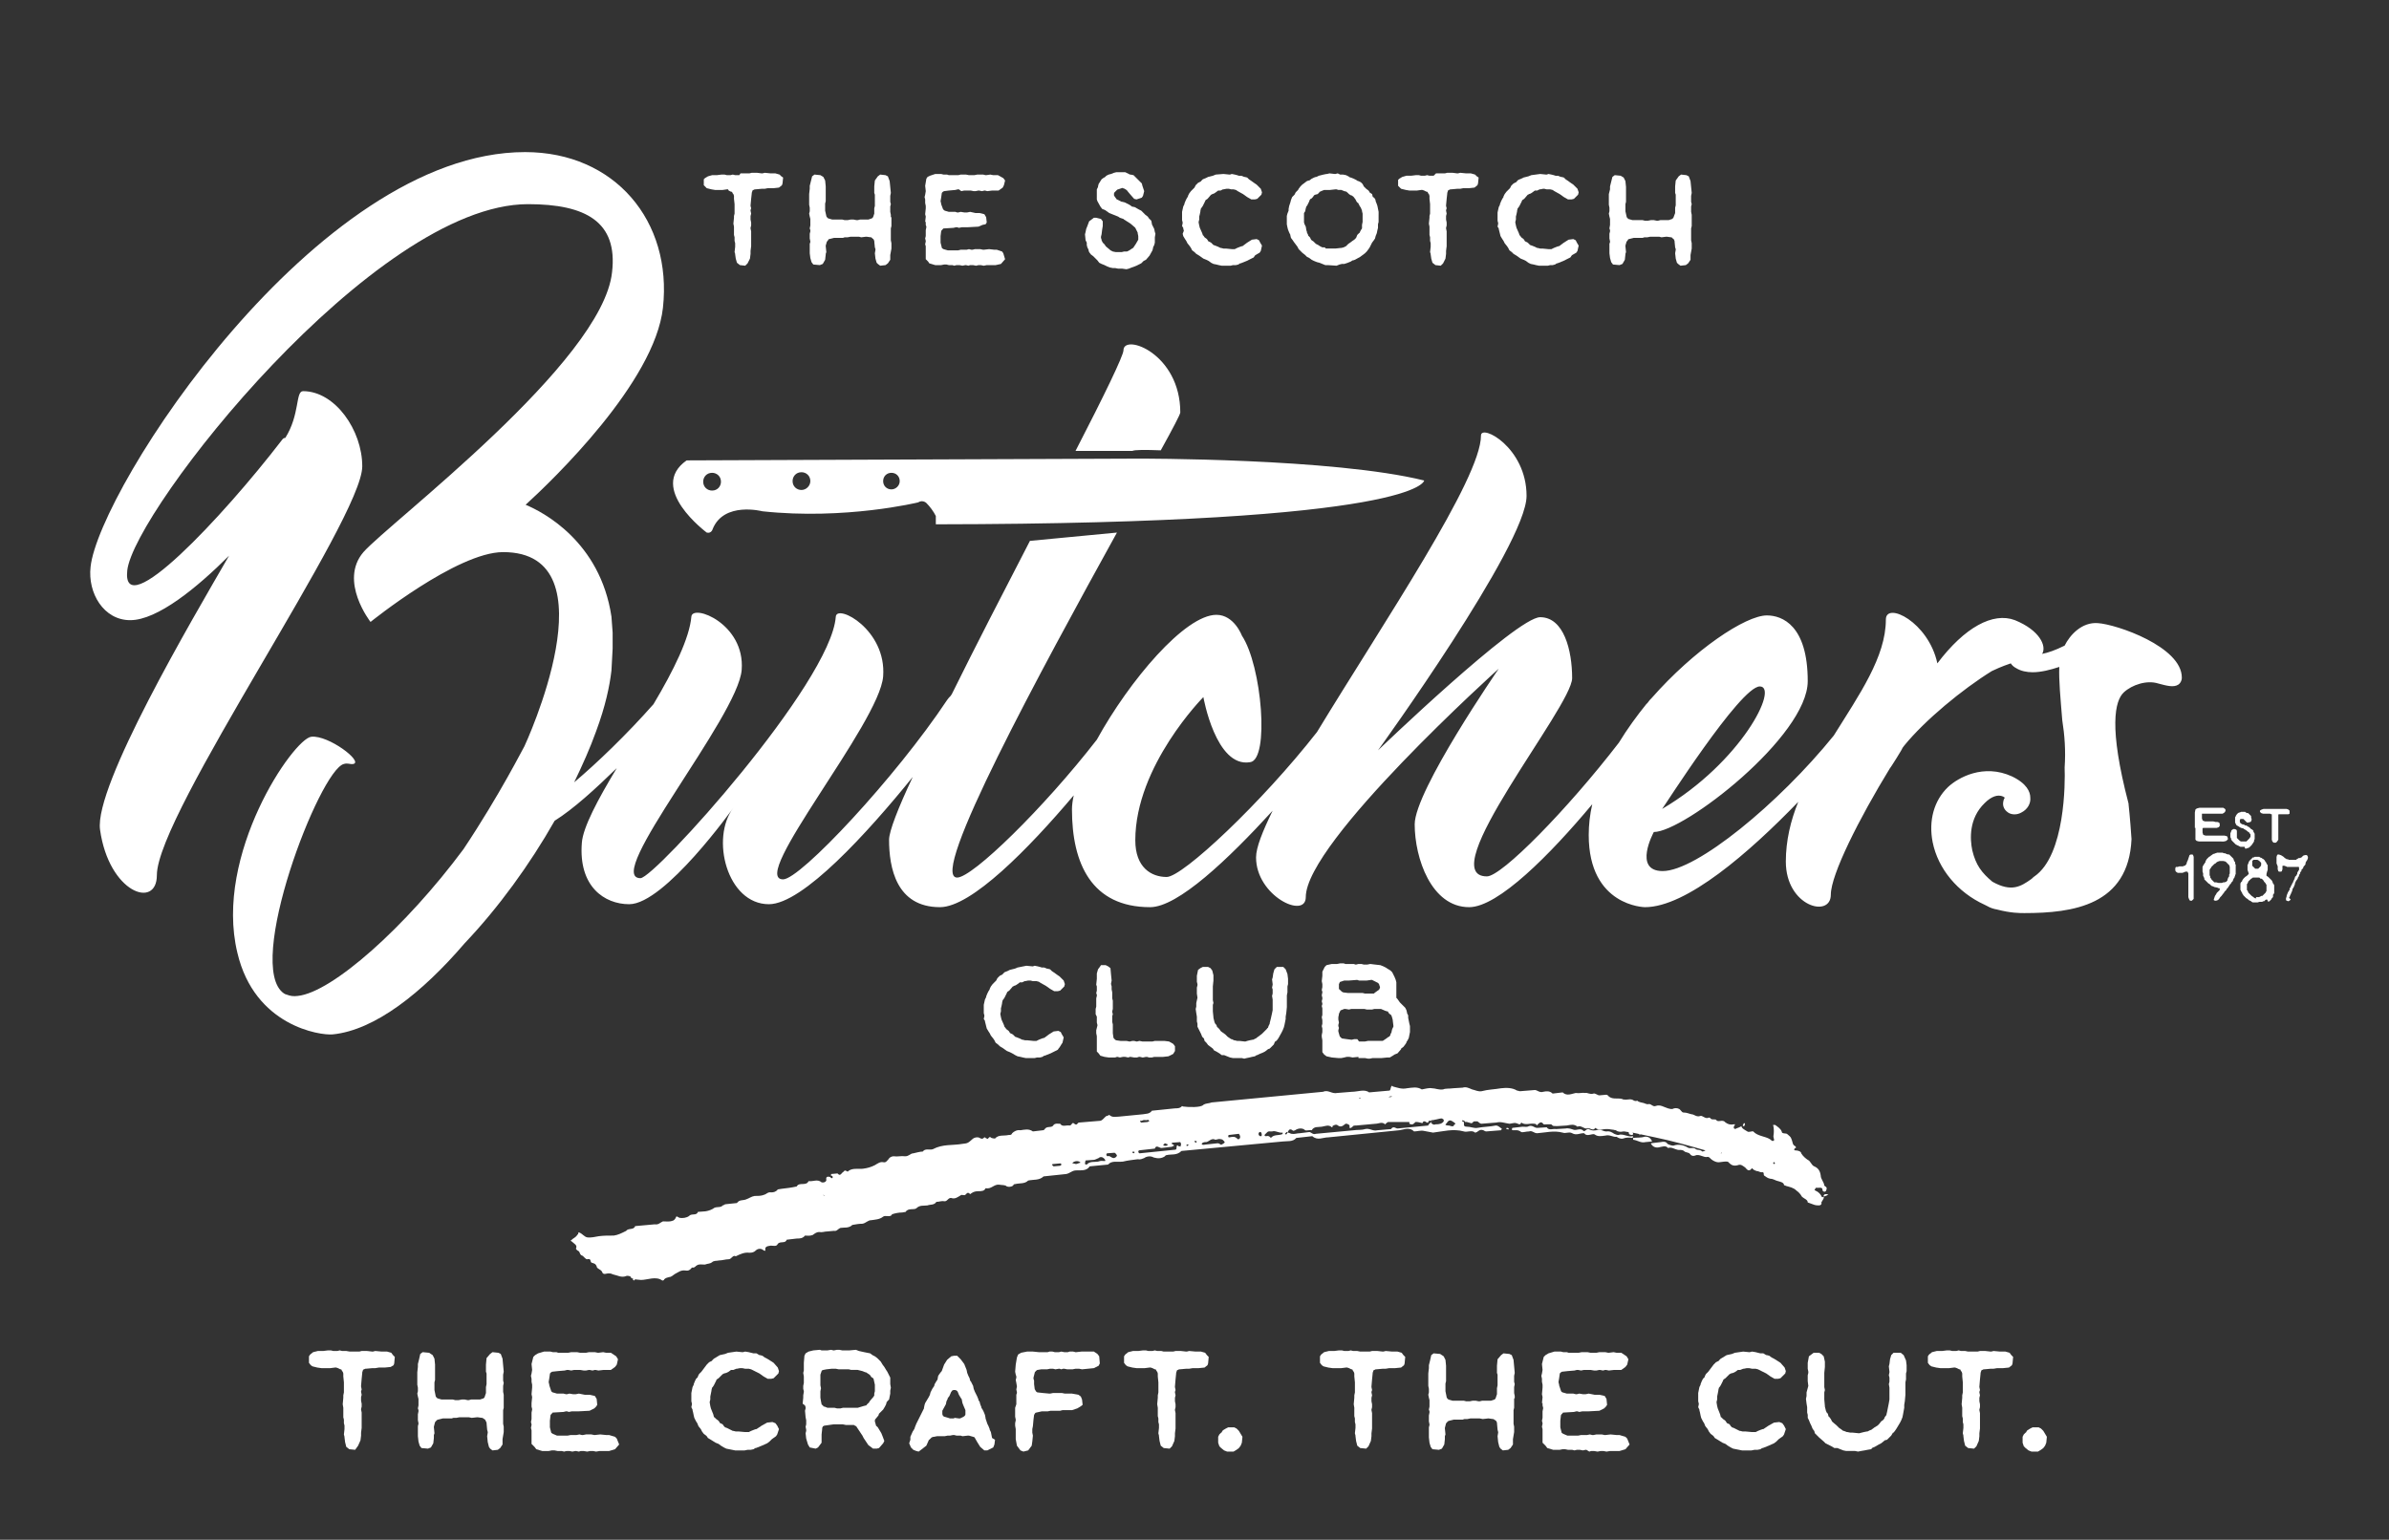 <?xml version="1.0" encoding="UTF-8"?>
<svg xmlns="http://www.w3.org/2000/svg" xmlns:xlink="http://www.w3.org/1999/xlink" version="1.1" id="Layer_1" x="0px" y="0px" width="403.6px" height="260.2px" viewBox="0 0 403.6 260.2" style="enable-background:new 0 0 403.6 260.2;" xml:space="preserve">
<rect x="0" y="0" width="403.6" height="260.2" fill="#333333" stroke="none"/>
<g>
	<g>
		<path style="fill:#FFFFFF;" d="M294.8,189.9c0,0,0-0.1-0.2-0.1c0,0.1-0.1,0.2-0.1,0.2c-0.1,0.2-0.1,0.2,0,0.3l0.2,0    C294.7,190.1,294.8,190.1,294.8,189.9z"></path>
		<path style="fill:#FFFFFF;" d="M275.8,192c-0.8,0.2-1.6-0.5-2.4-0.2c-0.2,0-0.5-0.1-0.7-0.2c-0.3-0.2-0.7-0.5-1.3-0.4    c-0.5,0-0.8-0.3-1.4-0.3c-0.5,0.2-1.1,0.2-1.6-0.1c0-0.1-0.3,0-0.5,0.2c-0.3,0.2-0.3,0.2-0.5,0c-0.5-0.4-1.1,0.1-1.6-0.1    c-0.3-0.1-0.8-0.3-1.3-0.2l-1.6,0.1c-0.6-0.1-1.2,0.3-1.6-0.3l-1.6,0.1c-0.5,0-0.8-0.5-1.4-0.3c-0.3,0.2-0.6,0.1-1.1,0.1l-1.7,0.2    c0,0-0.1,0.2-0.1,0.3l0.2,0.1c0.5,0,0.9-0.1,1.4,0.3c0.3,0.1,0.8-0.1,1.3-0.1c0.6-0.2,0.8,0.3,1.4,0.3c1.4-0.1,2.8-0.5,4.3-0.1    c0.5,0.2,1.1-0.2,1.6,0.1c0.7,0.4,1.3,0,1.9,0c0.2,0,0.2,0,0.2,0.1c0.5,0.5,1.3-0.1,1.7,0.1c0.5,0.4,1.1,0.3,1.8,0.2    c0.8-0.2,1.3,0.3,1.9,0.2c0.3,0.2,0.7,0.4,1.1,0.3c0.5-0.2,1.1-0.2,1.6-0.1c0,0,0-0.1,0.1-0.2l0-0.1    C275.9,192.1,275.9,192,275.8,192z"></path>
		<path style="fill:#FFFFFF;" d="M107.1,216.4l0.3-0.3l0-0.1l-0.3,0C106.9,216.1,106.8,216.2,107.1,216.4z"></path>
		<path style="fill:#FFFFFF;" d="M277.8,192.1c-0.6,0.2-1.3,0.1-1.9,0.2l0,0.3c0.8,0.1,1.3,0.6,2.1,0.4l1.1-0.1    C278.9,192.3,278.4,192,277.8,192.1z"></path>
		<polygon style="fill:#FFFFFF;" points="141,198.9 140.8,199 140.8,199.1 141,199.1   "></polygon>
		<path style="fill:#FFFFFF;" d="M254.6,190.6c0,0-0.2,0-0.1,0.2c0.2,0,0.2,0,0.3,0.1c0,0,0-0.1,0.1-0.2    C254.8,190.6,254.6,190.6,254.6,190.6z"></path>
		<path style="fill:#FFFFFF;" d="M242,189.4l-0.1,0.2C241.9,189.6,242,189.5,242,189.4z"></path>
		<path style="fill:#FFFFFF;" d="M241.9,189.6c-0.2,0-0.3,0.2-0.3,0.2l0.2,0C241.7,189.7,241.9,189.7,241.9,189.6z"></path>
		<path style="fill:#FFFFFF;" d="M308.6,201.8l-0.2,0c-0.2,0-0.3,0.2-0.3,0.2c-0.1,0.4,0.2,0.1,0.3,0.1c0.2,0,0.3-0.2,0.5-0.2    C308.7,201.8,308.7,201.8,308.6,201.8z"></path>
		<path style="fill:#FFFFFF;" d="M277.1,191.7c0-0.1,0-0.3-0.2-0.3l-0.1,0.2c0.2,0,0.2,0.1,0.2,0.3L277.1,191.7z"></path>
		<path style="fill:#FFFFFF;" d="M308.1,202.3l-0.3,0c-0.2-0.5-0.6-0.9-1.1-1.1c-0.2-0.1-0.2-0.3,0-0.3l0.1-0.2    c0.5,0.1,1.1-0.2,1.1,0.4c0,0.3,0.5,0.4,0.6,0.1c0.1-0.2,0.1-0.3,0.1-0.4c0-0.3-0.5-0.4-0.4-0.5c-0.1-0.6-0.6-1.1-0.6-1.6    c-0.1-0.8-0.4-1.3-1.1-1.6c-0.5-0.2-0.6-0.9-1.1-1.1c-0.3-0.2-0.8-0.6-1.1-1.1c0-0.3-0.5-0.5-1-0.5c-0.3,0-0.2-0.3,0-0.4    c0.2,0,0.1-0.2,0-0.3c-0.2-0.1-0.3-0.2-0.4-0.4c-0.3-1.1-0.3-1.1-0.9-1.6c-0.2-0.3-1,0-1-0.5c-0.2-0.5-0.7-0.8-1.1-1.1l-0.2,0    c-0.2,0-0.2,0-0.1,0.2c0.1,0.6,0.1,1.1,0,1.7c0,0.3,0.2,0.7,0.1,0.7c-0.3,0.3-0.5-0.1-0.7-0.2c-0.8-0.5-2.1-0.5-2.8-1.3    c-0.2-0.1-0.8,0.2-1,0c-0.3-0.2-1-0.5-1-0.9c-0.3,0.2-0.6,0.3-0.9,0.4c-0.1,0.2-0.3,0-0.5-0.1c0.2,0,0.2,0,0.1-0.2    c0.1-0.2,0.4-0.5,0-0.4c-0.6,0.1-1,0-1.5-0.4c0-0.1-0.3-0.2-0.5-0.2c-0.3,0-0.8,0.2-1-0.2c-0.3-0.1-0.8,0.1-1-0.3    c0,0-0.3-0.1-0.3,0c-0.6,0.2-1-0.5-1.4-0.3c-0.6,0.2-1-0.3-1.4-0.3c-0.5-0.1-0.8-0.3-1.4-0.3c-0.2,0-0.3-0.2-0.5-0.4    c-0.2-0.3-0.7-0.4-1.1-0.3c-0.3,0.2-0.6,0.1-1,0c-0.7-0.2-1.3-0.7-2.1-0.4c-0.5,0.2-0.8-0.5-1.3-0.3c-0.2,0-0.5-0.1-0.7-0.2    c-0.3-0.1-0.8-0.1-1.1-0.4c-0.5,0.2-0.7-0.2-1-0.2c-0.3-0.1-0.8,0.1-1.3,0c-0.2,0-0.2-0.1-0.3-0.1c-0.8-0.2-1.7,0.2-2.4-0.6    c0-0.1-0.2-0.1-0.3-0.1l-1.1,0.1c-0.3,0-0.7-0.4-1-0.3c-0.6,0.2-1-0.2-1.4-0.1c-0.5-0.1-0.9,0.1-1.6,0c-0.6,0.1-1.5,0.6-2.2-0.1    l-1.7,0.2c-0.5-0.5-1.1-0.4-1.6-0.3c-0.6,0.2-1-0.3-1.4-0.3l-2.5,0.2c-0.2,0-0.3-0.1-0.5-0.1c-0.8-0.5-1.8-0.5-2.7-0.4    c-1.1,0.2-2.2,0.2-3.3,0.5c-0.6,0.1-1.1-0.2-1.6-0.3c-0.5-0.2-1-0.5-1.6-0.3l-1.6,0.1c-0.6,0.1-1.3,0-1.7,0.2    c-0.8,0.1-1.3-0.2-1.9-0.2c-0.5-0.1-1.1,0.1-1.7,0.2c-0.8-0.5-1.6-0.3-2.5-0.2c-0.9,0.2-1.6-0.1-2.4-0.3c0-0.1-0.2-0.1-0.2-0.1    l-0.1,0.2c-0.1,0.3-0.1,0.6-0.3,0.6l-3.4,0.3c-0.8-0.6-1.9-0.1-2.9-0.1l-2.5,0.2c-0.9,0.2-1.5-0.6-2.4-0.2l-18.8,1.8    c-0.5,0.2-0.9,0.1-1.4,0.4c-0.4,0.5-2.6,0.4-3.3,0.3c-0.2,0-0.3-0.1-0.3-0.1c-0.3,0.4-0.8,0.4-1.2,0.4l-3.9,0.4    c-0.4,0.6-1.1,0.5-1.5,0.6l-4.1,0.4c-0.5,0-1.1,0.2-1.6-0.3c0,0-0.3,0.2-0.5,0.2c-0.4,0.3-0.6,0.7-1,0.8l-3.6,0.3    c-0.3,0-0.3,0.6-0.8,0.2c-0.4-0.4-0.4,0.3-0.8,0.3c-0.6-0.1-1.2,0.3-1.6-0.3c-0.5,0-0.8-0.1-1.1,0.2c-0.3,0.6-1.1,0.1-1.5,0.7    c0,0-0.1,0.2-0.3,0.2l-1.7,0.2c-0.7-0.5-1.4-0.3-2.1-0.2c-0.6-0.1-1.1,0.2-1.4,0.5c-0.1,0.3-0.3,0.3-0.6,0.3    c-0.8,0.2-1.7-0.1-2.3,0.6c0,0-0.3,0-0.6-0.1c-0.2-0.1-0.2-0.3-0.5,0c-0.1,0.2-0.1,0.2-0.5,0c0-0.1-0.2-0.1-0.2-0.1    c-0.3,0.3-0.4,0.3-0.8,0.1c-0.3-0.2-0.8-0.1-1.1,0.1c-0.9,0.8-0.9,0.8-1.8,0.9c-1.7,0.3-3.3,0-5,0.9c-0.5,0.2-1.3-0.2-1.7,0.4    c-0.5,0-1.1,0.2-1.6,0.3c-0.5,0-0.7,0.5-1.4,0.5c-0.6-0.1-1.3,0.1-1.9,0c-0.5,0-0.8,0.3-0.9,0.5c-0.3,0.3-0.4,0.6-0.9,0.5    c-0.5-0.1-0.9,0.2-1.4,0.5c-0.6,0.3-1.2,0.5-2,0.6c-0.8,0.1-1.9-0.2-2.6,0.5c0,0-0.3-0.2-0.5-0.2c-0.1,0.2-0.4,0.3-0.6,0.6    c-0.3,0.3-0.5,0-0.6-0.1l-1.1,0.1l0,0.3l0.2,0c0,0.1,0.2,0.1,0,0.1c0.2,0.1,0,0.3,0,0.3c-0.2,0-0.2-0.1-0.3-0.1l0-0.1    c-0.5-0.1-0.8-0.1-0.7,0.5c0,0.3-0.4,0.5-0.8,0.4c-0.7-0.6-1.4-0.1-2.2-0.2c-0.4,0.9-1.6,0.1-2,0.9c-0.9,0.2-1.7,0.3-2.6,0.4    l-0.6,0.1c-0.3,0.4-0.7,0.5-1.1,0.5c-0.6-0.1-0.8,0.3-1.2,0.4c-0.5,0.2-0.9,0.2-1.6,0.2c-0.6,0.1-0.9,0.4-1.5,0.6    c-0.5,0.2-1.1,0-1.5,0.6l-1.9,0.2c-0.2,0-0.3,0.2-0.5,0.2c-0.3,0.4-0.9,0.2-1.4,0.4c-0.4,0.3-0.9,0.5-1.5,0.6l-1.3,0.1    c-0.2,0.7-1.1,0.2-1.5,0.7c-0.4,0.3-1.1,0.4-1.6,0.3c-0.3-0.1-0.5-0.4-0.6-0.1c-0.1,0.3-0.4,0.6-0.6,0.6c-0.5,0.2-1.1,0.1-1.6,0.1    c-0.5,0.2-0.7,0.6-1.4,0.5l-3.3,0.3c-0.2,0.7-1.2,0.3-1.5,0.8c-0.8,0.4-1.4,0.7-2.1,0.8c-1,0-1.7,0-2.5,0.1    c-0.6,0.1-1.4,0.3-2,0.2c-0.5-0.1-0.8-0.6-1.3-0.8c-0.3-0.2-0.1,0.2-0.3,0.3c-0.3,0.4-0.3,0.4-0.9,0.8c-0.1,0.2-0.5,0.2-0.1,0.4    c0.4,0.4,1,0.6,0.7,1.2c0,0.1,0.2,0.3,0.4,0.4c0.3,0.1,0.2,0.7,0.7,0.8c0.3,0.2,0.5,0.6,0.8,0.6c0.8-0.2,0.4,0.5,0.8,0.6    c0.3,0.1,0.6,0.1,0.8,0.6c0,0.4,0.7,0.5,0.9,0.9c0.2,0.7,0.8,0.2,1.3,0.3c0.3,0,0.3,0.1,0.7,0.2c0.6,0.1,1.3,0.6,2.2,0.2    c0.2,0,0.3,0,0.6,0.1c0,0,0,0.1,0.2,0.3c0.8,0.3,0.8,0.2,1.6,0.3c1.1,0,2.5-0.7,3.6,0.1c0,0,0.3,0,0.3-0.2    c0.3-0.3,0.6-0.3,0.9-0.4c0.3,0,0.6-0.3,0.9-0.5c0.6-0.3,1-0.7,1.8-0.6c0.5,0.1,0.8-0.1,1.1-0.5c0.5,0.1,0.6-0.3,0.9-0.4    c0.3-0.2,0.8-0.1,1.3-0.1c0.5-0.2,0.8-0.1,1.2-0.4c0.3-0.3,0.8-0.2,1.2-0.3c0.5,0,1.1-0.2,1.6-0.2c0.5,0,0.7-0.8,1.2-0.5    c0.8-0.4,1.5-0.7,2.3-0.6c0.5,0,0.8-0.1,1.1-0.4c0.3-0.3,0.9-0.4,1.3,0c0.2,0.1,0.3,0.1,0.3,0c-0.1-0.6,0.2-0.7,0.9-0.8    c0.5,0,1,0.2,1.2-0.3c0.4-0.5,1.3,0,1.5-0.7l1.7-0.2c0.5,0,1,0,1.4-0.5c0.3,0,0.8,0.1,1.3-0.1c0.3-0.2,0.6-0.5,1.1-0.5    c0.5,0.1,0.9-0.1,1.4-0.1l1.1-0.1c0.5,0.1,0.6-0.3,1.1-0.5c0.6-0.1,1.4,0.1,2-0.5c0.6-0.1,1.1-0.2,1.7-0.2    c0.6-0.1,0.9-0.6,1.5-0.6c0.6-0.1,1.4-0.1,2-0.6c0.4-0.3,1.3,0.2,1.5-0.4c0.6-0.2,1.2-0.3,1.7-0.3l0.6-0.1    c0.4-0.7,1.4-0.3,1.8-0.6c0.6-0.6,1.2-0.4,1.9-0.5c0.5-0.2,1.1,0,1.5-0.6c0.5,0,0.9-0.2,1.3-0.1c0.6,0.1,0.7-0.8,1.4-0.5    c0.5,0.1,0.9-0.2,1.4-0.5c0.1-0.2,0.6,0.1,0.8-0.1c0.3-0.3,0.4-0.5,0.8-0.1c0.4-0.3,0.7-0.5,1.4-0.5c0.5,0,1,0,1.2-0.5    c1,0.2,1.4-0.7,2.3-0.6c0.5,0.1,1,0,1.3,0.3c0.3,0.1,0.8,0.1,1.1-0.2c0-0.1,0.1-0.2,0.3-0.2c0.8-0.2,1.6,0,2.2-0.6    c0.9-0.2,1.9,0,2.6-0.7l3.8-0.4c0.6-0.1,0.9-0.5,1.5-0.6c0.9-0.1,1.9,0.2,2.5-0.7l3.1-0.3c0.6-0.7,1.5-0.4,2.5-0.5    c0.8-0.2,1.7-0.3,2.5-0.4c0.5,0.1,0.8-0.1,1.1-0.2c0.4-0.3,1.1-0.4,1.6-0.1c0.7,0.2,1.3,0.2,1.9-0.2c0,0,0.1-0.2,0.3-0.2    c0.8-0.2,1.7,0.1,2.5-0.7l17.1-1.6c0.8-0.1,1.7,0.1,2.3-0.6l2.7-0.3c0.9,0.8,1.8,0.2,2.7,0.2l12-1.2c0.8-0.1,1.7-0.6,2.5,0.2    c0.5,0,1.1-0.2,1.6-0.1l1.6,0.3c1.7-0.2,3.4-0.7,5.2-0.2c0.5,0.2,1.4-0.3,1.9,0.2c0.2,0,0.5-0.2,0.6-0.3c0.3-0.2,0.5-0.2,0.8-0.1    c0.2,0.1,0.3,0.2,0.5,0.2l2.5-0.2l0.1-0.2l0-0.1c-0.3-0.1-0.5-0.5-1-0.5c-0.9,0.2-2,0.2-3.1,0.4c-0.6,0.1-1.1-0.2-1.8-0.2    s-0.4-0.5-0.5-0.8c-0.2-0.1-0.3-0.1-0.3-0.2c0.1-0.2,0.3,0,0.5,0.1l0,0.1l0.3,0l0.7,0.2c0.3,0.1,0.3-0.3,0.6-0.3l0.5,0    c0.2,0.1,0.4,0.4,0.7,0.4l2.5-0.2c0.8-0.2,1.4,0.1,2.2,0.2c0.3,0,0.8-0.2,1.1-0.1c0.3,0,0.7,0.5,0.9-0.1c0.7,0.5,1.4,0.1,2.2,0.2    c0.2,0,0.3,0.1,0.3,0.1c0.2,0.3,0.2,0.1,0.3,0c0.3-0.3,0.6-0.5,0.9-0.1c0.1,0.2,0.3,0.1,0.6,0.1c0.2,0,0.4,0,0.7,0    c0.1,0,0.2,0.1,0.3,0.2c0,0.1,0.5,0.1,0.8,0.1l1.6-0.1c0.6-0.1,1.2-0.3,1.8,0.2c0.6-0.3,1.1,0.4,1.6,0.3c0.4-0.3,1,0.6,1.4-0.1    c0.3,0.2,0.7,0.4,1.1,0.3c0.4-0.1,0.7-0.1,1-0.1c0.3,0,0.6,0.1,0.8,0.1c0.2,0,0.4,0.1,0.6,0.1c0.3,0.3,0.8,0.3,1.3,0.2    c0.3,0,0.5,0.1,0.8,0.1c0.1,0.1,0.1,0.2,0.1,0.3c0,0.1,0.3,0.2,0.5,0.2c0.2,0,0.3-0.2,0.1-0.4c1.3,0.3,2.5,0.5,3.8,0.8    c2.9,0.6,5.7,1.4,8.5,2.2c0,0,0,0,0,0c0,0.1-0.5,0.2-0.5,0.2c-0.4-0.4-0.8-0.2-1.1-0.4c-0.4-0.4-1,0-1.4-0.3    c-0.7-0.4-1.5-0.6-2.4-0.3c-0.3,0-0.6-0.1-1-0.3c-0.2-0.4-0.7-0.4-1.1-0.3l-1.7,0.2c0.2,0.5,0.7,0.8,1.3,0.7    c0.6-0.1,1.2-0.4,1.6,0.1c0.6-0.2,1.1,0.2,1.6,0.3c0.3,0.1,0.6-0.1,1.1,0.2c0.2,0.3,0.8,0.2,1,0.5c0.2,0.3,0.5,0.4,0.8,0.3    c0.8-0.4,1.5,0.4,2.2,0.2c0.2,0,0.2,0.1,0.3,0.1c0.4,0.5,1.2,0.9,1.7,0.8l0.8-0.1c0.3,0,0.6-0.1,0.8,0.2c0.4,0.4,0.8,0.6,1.5,0.4    c0.5-0.2,0.8,0.1,1.1,0.3c0.3,0.1,0.6,1.1,1.3,0.2c0.2,0.3,0.5,0.4,0.8,0.5c0.3,0,0.5,0.2,0.8,0.2c0.6-0.1,0.2,0.5,0.5,0.6    c0.3,0.2,0.5,0.4,1,0.5c0.5,0,0.8,0.3,1.3,0.4c0.3,0.1,1,0.2,1,0.7c0,0,0.2,0,0.3,0.1c0.7,0.2,1.3,0.3,1.8,0.8    c0.3,0.2,0.7,0.6,0.9,1c0.4,0.4,1,0.5,1,1l1.1,0.4c0.3,0.1,0.6,0.1,0.8,0.1c0.3,0,0.5-0.2,0.4-0.5    C308,202.7,308.2,202.4,308.1,202.3z M197.3,193.4c-0.1,0.3-0.6,0.3-0.8,0.1l0.3-0.3L197.3,193.4z M195.2,189.1c0,0,0.1,0,0.1,0    C195.3,189.1,195.2,189.1,195.2,189.1z M235.2,185.3L235.2,185.3c-0.2,0.1-0.4,0.1-0.6,0.1C234.7,185.3,235,185.2,235.2,185.3z     M229.7,185.5c0.1,0,0.1,0,0.2,0.1c-0.1,0-0.2,0-0.3,0C229.6,185.5,229.7,185.5,229.7,185.5z M192.9,189.4    c0.3-0.2,0.6-0.1,0.8-0.1c0.2,0,0.3-0.2,0.3,0l0.2,0.1c-0.1,0.1-0.2,0.1-0.3,0.2l-1.1,0.1c0,0-0.2-0.1-0.2-0.3L192.9,189.4z     M139.4,202.1C139.3,202.1,139.3,202.1,139.4,202.1c-0.3-0.1-0.3-0.1-0.3-0.2C139.2,202,139.3,202,139.4,202.1z M179.1,197    l-1.1,0.1c-0.2-0.1-0.2-0.3-0.3-0.2c0.1-0.2,0.1-0.2,0.3-0.2l1.1-0.1c0.2,0,0.2,0.1,0.2,0.3C179.3,196.8,179.3,196.9,179.1,197z     M181.8,196.7c-0.2,0-0.3-0.1-0.6-0.1l0-0.1c0.3-0.3,0.9-0.4,1.3-0.1l0,0.1C182.3,196.5,182,196.7,181.8,196.7z M186.6,196.2    c-0.3,0-0.6-0.1-1.1,0.1c-0.6,0.1-1.4-0.1-1.9,0.5c-0.2,0-0.3-0.1-0.3-0.1c0-0.3,0.1-0.6,0.1-0.6l1.4-0.1c0.2,0,0.5-0.2,0.8-0.3    c0.3-0.3,0.8-0.2,1.1,0.3l0,0.1C186.8,196.1,186.8,196.2,186.6,196.2z M188.2,195.7c-0.5,0-0.7-0.5-1.1-0.3c0,0-0.2-0.1-0.2-0.3    l0.1-0.2l1.3-0.1c0.2,0.1,0.4,0.4,0.4,0.5C188.6,195.5,188.5,195.6,188.2,195.7z M191.6,194.9c-0.2-0.1-0.3-0.1-0.3-0.1    c0-0.1,0-0.1,0.1-0.2c0,0,0.2,0,0.3,0.1C191.6,194.8,191.6,194.8,191.6,194.9z M199.5,193.5c0,0,0,0.1-0.1,0.3    c0-0.1-0.2-0.1-0.3-0.1c-0.2-0.3-0.3-0.1-0.3,0c-0.1,0.3,0.1,0.6-0.4,0.6l-5.9,0.6c0,0-0.2-0.1-0.2-0.3l0.1-0.2l2.7-0.3    c0.2-0.7,0.8-0.1,1.1-0.1l1.7-0.2c0.2,0,0.3-0.2,0.5-0.2c-0.2-0.1-0.2-0.3-0.3-0.2c-0.2-0.1-0.2-0.3,0-0.3l1.3-0.1    C199.4,193.1,199.6,193.2,199.5,193.5z M200.6,193.7c0-0.1-0.2-0.1-0.2-0.1c0.1-0.2,0.1-0.2,0.3-0.2l0.2,0.1    C200.7,193.5,200.7,193.5,200.6,193.7z M202,193.1c0,0-0.2-0.1-0.2-0.3l0.2,0l0.2,0.1C202.1,193.1,202,193.1,202,193.1z     M206.4,193.4c-0.1,0.2-0.3-0.2-0.7-0.2l-1.9,0.2c-0.3,0-0.6,0.2-0.8-0.1c0.1-0.2,0.4-0.3,0.6-0.3c0.6,0.1,1-0.8,1.7-0.4    c0.3,0,0.6-0.2,0.9-0.1c0.3,0,0.5,0.2,0.7,0.5C207,193,206.7,193.3,206.4,193.4z M209,192.4c-0.4-0.4-0.8-0.3-1.3-0.2    c-0.2,0-0.2-0.1-0.2-0.1c0-0.1,0-0.3,0.1-0.3l1.7-0.2c0,0,0.2,0.3,0.2,0.4C209.6,192.4,209.2,192.7,209,192.4z M213.1,192l-0.2,0    c-0.3-0.1-0.4-0.5-0.1-0.7l0.2,0C213.2,191.5,213.2,191.9,213.1,192z M216.5,191.7c-0.6,0.2-1.3,0-1.8,0.6    c-0.2-0.3-0.5-0.4-0.8-0.3c-0.3,0-0.3-0.1-0.2-0.3c0.3-0.2,0.4-0.6,0.9-0.5l0.3,0c0.6-0.2,1.1,0.3,1.8,0.2l0,0.1    C216.7,191.7,216.5,191.7,216.5,191.7z M243.9,189.5c-0.3,0.4-0.7,0.5-1.4,0.5c-0.3,0.2-0.7-0.2-0.8-0.3c-0.3,0.3-0.4,0.3-0.4,0.5    l-5.2,0.5c-0.3,0-0.7-0.5-1.1,0.1l-2.3,0.2c-0.8,0.2-1.3-0.4-2.1-0.2c-0.6,0.2-1.3,0.1-1.9,0.2l-6.4,0.6c-0.5,0.2-0.8-0.3-1.1-0.3    l-1.6,0.2c-0.5,0-0.9,0.2-1.4,0.1c-0.2,0-0.3-0.2-0.7-0.2c-0.1,0.2-0.1,0.3-0.3,0.3c-0.2-0.1,0-0.3,0.1-0.3c0-0.1,0.1-0.2,0.2,0    c0.3-0.6,0.4-0.6,0.7-0.5c0.2,0.1,0.2,0.3,0.6,0.1c0.4-0.3,1.2-0.5,1.7,0c0.3,0.1,0.8-0.1,1.1,0c0.4-0.7,1.1-0.5,1.7-0.6    c0.6-0.1,1.2-0.4,1.7,0.1c0,0,0.2,0,0.1-0.2c0.3-0.2,0.6-0.3,0.8-0.2c0.5,0.4,0.8,0.3,1.3-0.1c0.1-0.2,0.6-0.1,0.8,0.2    c0,0.3-0.1,0.7,0.5,0.2c0.1-0.2,0.3-0.2,0.6-0.2l3.3-0.3c0.5,0,1.1-0.4,1.6,0.1c0.2-0.2,0.3-0.3,0.5-0.4c1.2,0,2.4,0,3.6,0    c0,0.1,0,0.2,0,0.3l0.3,0.1c0.5,0.1,0.6-0.5,0.9-0.4c0.3,0,0.6,0.1,1,0.2c0.1-0.2,0.1-0.2,0.2-0.3c0.1,0,0.1,0,0.2,0    c0.1,0,0.3,0.2,0.4,0.2l0.2,0l0-0.1c0-0.1,0.1-0.2,0.1-0.2c0.3,0,0.5,0,0.6-0.2l0,0.1c1.1-0.2,1.2-0.3,1.6-0.3l0.3,0.2    L243.9,189.5z M245.7,190c-0.1,0.4-0.3,0.4-0.9,0.2l-0.2,0c-0.5-0.1-0.5-0.1-0.2-0.4c0.4-0.6,0.6-0.6,1.3-0.1    C245.9,189.9,246,190,245.7,190z M290.7,194.9c0,0,0.1-0.1,0.1-0.1c0,0,0.1,0,0.1,0C290.9,194.9,290.8,194.9,290.7,194.9z     M299.7,196.7l-0.2-0.1c0.2,0,0.1-0.2,0.1-0.2c0.2,0,0.2,0,0.2,0.1C299.9,196.5,299.9,196.7,299.7,196.7z"></path>
	</g>
	<g>
		<path style="fill:#FFFFFF;" d="M370.8,139.9l0-0.4l0-0.2l0-0.4l0-0.2l0-0.2l0-0.2v0l0-0.2l0-0.2l0-0.2l0-0.4l0.1-0.5l0.1-0.1    l0.2-0.1l0.4-0.1l0.4,0l0.1,0h0l0.2,0l0.1,0h0h0.5h0l0.2,0l0.2,0h0.2l0.2,0l0.2,0l0.1,0h0l0.2,0h0.2l0.2,0l0.2,0h0l0.3,0l0.2,0h0    h0.3l0.3,0.2l0.1,0.2l-0.1,0.3l-0.1,0.1l-0.3,0.2h-0.4l-0.3,0l-0.2,0h0l-0.2,0l-0.2,0h0l-0.2,0l-0.1,0l-0.2,0h0l-0.1,0h-0.2h0    l-0.2,0l-0.2,0h-0.1l-0.1,0l-0.4,0l-0.3,0c0,0,0,0-0.1,0l0,0c0,0,0,0,0,0.1l0,0.3l0,0.2v0l0,0.2v0l0.1,0.3c0,0,0.1,0.1,0.1,0.1    l0.3,0.1l0,0h0.4l0.1,0h0.1l0.2,0l0.2,0h0.2l0.2,0l0.4,0.1l0.3,0l0.3,0.1l0.1,0.2l0,0.4l-0.1,0.1l-0.1,0.1l-0.3,0.1l-0.7,0l-0.2,0    h0h-0.2l-0.2,0l-0.1,0c0,0,0,0-0.1,0l-0.1,0l-0.6,0c0,0-0.1,0-0.1,0l0,0c0,0-0.1,0.1-0.1,0.1l0,0.3v0l0,0.2v0.2v0l0.1,0.3    c0,0.1,0.1,0.1,0.1,0.1l0.3,0.1c0,0,0,0,0,0l0.4,0l0.2,0h0l0.2,0l0.1,0h0.2l0.2,0l0.1,0h0.1l0.2,0h0.2l0.2,0l0.2,0h0l0.3,0l0.4,0    h0.2l0.4,0.1l0.1,0.1l0.1,0.4l-0.3,0.3l-0.4,0.1H375l-0.2,0l-0.2,0h-0.1h0l-0.2,0l-0.2,0h-0.1c0,0,0,0,0,0l-0.1,0l-0.2,0h0l-0.2,0    l-0.2,0l0,0H373l0,0l-0.2,0l-0.1,0h0l-0.2,0l-0.2,0h-0.2l-0.2,0l-0.4,0l-0.4-0.1l-0.1-0.1c0,0,0,0,0,0l-0.1-0.1l0-0.4v-0.4v0    l0-0.1l0-0.2v0l0-0.1l0-0.2v0l0-0.2l0-0.2l0-0.2v0l0-0.1V139.9z"></path>
		<path style="fill:#FFFFFF;" d="M379.2,143.1H379l-0.2,0l0,0l-0.1,0l-0.2,0l-0.2-0.1l-0.2-0.1l-0.2-0.1l-0.2-0.1l-0.1-0.1l-0.3-0.3    l-0.1-0.1L377,142l0-0.1c0,0,0,0,0,0l-0.1-0.1l0-0.1l0-0.1l0,0l-0.1-0.1l0-0.4l0-0.1l0-0.2l0.1-0.2l0.1-0.3l0.3-0.2l0.2,0l0.3,0.1    l0.1,0.2v0.3l0,0.2l0,0.3l0,0.2v0.1l0,0.1c0,0,0,0,0,0l0.1,0.1c0,0,0,0,0,0l0.1,0.1l0.1,0.1l0,0l0.2,0.2l0,0l0.2,0.1l0.2,0h0    l0.2,0l0.1,0h0l0.2,0h0.1c0,0,0.1,0,0.1,0l0.1-0.1l0.1-0.1l0.1-0.1c0,0,0,0,0,0l0.2-0.2l0.2-0.3c0,0,0,0,0-0.1l0-0.1v0l0-0.2v0    l-0.1-0.1l-0.1-0.2l0,0l-0.3-0.2l-0.1-0.1l-0.3-0.2c0,0,0,0,0,0l-0.2-0.1l-0.1-0.1l0,0l-0.4-0.1l-0.2-0.1l-0.3-0.2l0,0l-0.2-0.1    l-0.1-0.1l-0.2-0.4l0-0.1l0-0.2l0-0.2l0-0.2v-0.2l0.1-0.1c0,0,0,0,0,0l0-0.1l0.2-0.3l0.1-0.1c0,0,0,0,0,0l0.1-0.1l0.2-0.1l0.1,0h0    l0.2-0.1l0.1,0l0.2,0h0.4l0.1,0.1l0.2,0.1c0,0,0,0,0,0l0.2,0l0.3,0.3l0.1,0.1l0.1,0.1l0,0.2l0.1,0.4l-0.1,0.3l-0.1,0.1l-0.4,0.1    l-0.2,0l-0.3-0.3l-0.2-0.2c0,0,0,0,0,0l-0.1-0.1l-0.1,0c0,0,0,0-0.1,0l-0.1,0l-0.1,0c0,0-0.1,0-0.1,0l-0.1,0.2c0,0,0,0.1,0,0.1    l0,0.1c0,0,0,0,0,0.1l0.1,0.2c0,0,0,0,0,0l0.3,0.2c0,0,0,0,0,0l0.1,0l0.3,0.1l0.1,0.1c0,0,0,0,0,0l0.2,0l0.3,0.2l0.2,0.1l0.3,0.3    l0.2,0.1l0.1,0.1l0.1,0.1l0,0.2c0,0,0,0,0,0l0.1,0.1l0.1,0.2l0,0.2l0,0.1l0,0.2l0,0.1l0,0.2l0,0.1l-0.1,0.2v0l0,0.2l-0.2,0.3    l-0.2,0.3l-0.1,0.1l0,0l-0.1,0.1l-0.1,0.1l-0.1,0.1l-0.2,0.1l-0.1,0l-0.2,0.1l-0.2,0L379.2,143.1z"></path>
		<path style="fill:#FFFFFF;" d="M384.1,136.7l0.6,0l0.2,0h0.3l0.3,0h0l0.1,0l0.4,0h0.3l0.3,0.1l0.1,0.1l0.1,0.1l0,0.4l0,0.1    l-0.2,0.1l-0.4,0h-0.3l0,0l-0.2,0h-0.2l-0.4,0c0,0,0,0,0,0l-0.1,0c0,0-0.1,0-0.1,0.1l0,0.1c0,0,0,0,0,0l0,0.4l0,0.4v0l0,0.2l0,0.1    v0l0,0.2l0,0.1v0l0,0.2l0,0.2v0.2l0,0.1v0l0,0.2l0,0.2l0,0.2l0,0.2v0.2l0,0.2l0,0.3l0,0.2l0,0.3l-0.2,0.3l-0.2,0.2l-0.4,0    l-0.2-0.2l-0.1-0.3l0-0.3c0,0,0,0,0,0l0-0.1l0-0.3l0-0.2v0l0-0.2l0-0.2v0l0-0.1l0-0.2l0-0.2v-0.2v0l0-0.2l0-0.4v-0.1l0-0.2v0    l0-0.2l0-0.4l0-0.4l0-0.1c0,0,0,0,0-0.1l0-0.1c0,0,0,0,0,0l0-0.1c0,0,0,0-0.1,0l-0.2-0.1l-0.1,0c0,0,0,0-0.1,0l-0.3,0l-0.2,0h0    h-0.3l-0.2,0l-0.3-0.1l-0.1-0.1l-0.1-0.1V137l0.1-0.1l0.2-0.1l0.3-0.1l0.3,0h0l0.3,0l0.2,0l0.2,0l0,0h0.2c0,0,0,0,0,0l0.2,0l0.1,0    l0,0h0.2h0L384.1,136.7z"></path>
		<path style="fill:#FFFFFF;" d="M370.6,148.2l0,0.3v0.1l0,0.2v0v0.1l0,0.2v0.1l0,0.2l0,0.2v0.2l0,0.2v0.2l0,0.2v0.3l0,0.2v0v0.1v0    l0,0.1l0,0.4l0,0.1v0v0.3l-0.2,0.2l-0.1,0.1l-0.3,0l-0.1-0.1l-0.1-0.2l-0.1-0.3l0-0.2l0,0V151v0l0-0.1l0-0.1l0,0l0-0.2l0-0.1    l0-0.4v-0.1l0-0.2l0-0.2v0v-0.1l0-0.2l0-0.2l0-0.2l0-0.2l0-0.2v-0.2l0-0.2l0-0.1l0-0.3l0-0.1c0,0,0,0,0,0l-0.1-0.2    c0-0.1-0.1-0.1-0.1-0.1h-0.1l-0.2,0l0,0l-0.2,0.1l-0.3,0.1l-0.1,0h0l-0.2,0h-0.2l-0.3,0l-0.3-0.2l-0.1-0.2l0-0.4l0.1-0.2l0.3,0    l0.3-0.1l0.3,0c0,0,0,0,0.1,0l0.1,0l0.1,0c0,0,0,0,0,0l0.2-0.1l0.1,0c0,0,0.1,0,0.1-0.1l0.1-0.1l0.1-0.1c0,0,0,0,0,0l0-0.1    l0.1-0.3c0,0,0,0,0,0l0.1-0.2l0.1-0.3l0.1-0.3l0.1-0.3l0.2-0.1h0.3l0.1,0.1l0.1,0.3l0,0.3l0,0.1v0.1l0,0.3v0.2l0,0.2v0.3l0,0.2    l0,0.1v0l0,0.1l0,0.2v0.2l0,0.1l0,0.2v0.1l0,0.1v0l0,0.2v0.2L370.6,148.2z"></path>
		<path style="fill:#FFFFFF;" d="M377.7,147l0,0.3l0,0.1v0l0,0.2l0,0.1l-0.1,0.2l0,0.1l-0.1,0.2c0,0,0,0,0,0l0,0.1l-0.1,0.1    l-0.1,0.2l-0.1,0.3l-0.1,0.1l-0.1,0.1l-0.1,0.2l-0.2,0.2l-0.1,0.2l-0.1,0.1c0,0,0,0,0,0l-0.1,0.2l-0.1,0.1l-0.1,0.1l-0.1,0.2    l-0.1,0.1l-0.1,0.1l-0.1,0.1l-0.1,0.2c0,0,0,0,0,0l-0.1,0.1l-0.3,0.4c0,0,0,0,0,0l-0.1,0.1l-0.1,0.1l-0.2,0.3l-0.2,0.2l-0.3,0.1    h-0.2l-0.2-0.1L374,152l0.1-0.3l0.1-0.3l0.2-0.3l0.1-0.2l0.1-0.1c0,0,0,0,0,0l0.1-0.1l0.1-0.1l0.2-0.2c0,0,0-0.1,0-0.1l0-0.1    c0-0.1,0-0.1-0.1-0.1l-0.1,0c0,0,0,0,0,0l-0.2-0.1l-0.5-0.1l-0.2-0.1l-0.3-0.1l-0.1-0.1l-0.1-0.1l-0.1-0.1l-0.2-0.1l-0.1-0.1    c0,0,0,0,0,0l-0.1-0.1l-0.1-0.1l-0.1-0.1l-0.1-0.1c0,0,0,0,0,0l-0.1-0.1l-0.1-0.1l0-0.2l-0.1-0.2l-0.1-0.2l0-0.2l0-0.2l-0.1-0.3    v-0.2l0-0.2v0l0-0.1v-0.2l0-0.1l0.1-0.2l0.1-0.2l0.1-0.1l0.1-0.2l0.1-0.1c0,0,0,0,0,0l0-0.2l0.1-0.1l0.1-0.2l0.1-0.1l0.1-0.1l0,0    l0.1-0.1l0.1-0.1l0.2-0.1l0.1-0.1l0.3-0.2l0.1-0.1l0.2,0c0,0,0,0,0,0l0.1-0.1l0.2,0c0,0,0,0,0,0l0.1-0.1l0.2,0h0.2l0.2,0h0.1    l0.2,0l0,0l0.1,0l0.2,0.1l0.2,0l0.2,0.1l0.3,0.1l0.2,0l0.1,0.1l0.1,0.1l0.1,0.1l0.1,0.1l0.1,0.1l0.1,0.1c0,0,0,0,0,0l0.1,0.1    l0.1,0.3l0.1,0.2l0.1,0.1l0,0.2l0,0.1l0.1,0.1l0,0.2c0,0,0,0,0,0l0,0.1L377.7,147z M376.7,147.2l0-0.3v0l0-0.1l0-0.1l0-0.2    l-0.1-0.3l-0.1-0.1l0,0l-0.1-0.1l-0.1-0.1l0,0l-0.1-0.1l-0.1-0.1c0,0,0,0,0,0l-0.1-0.1c0,0,0,0,0,0l-0.4-0.1l0,0l-0.1,0l-0.1,0h0    l-0.2,0l-0.1,0c0,0,0,0-0.1,0l-0.3,0.1l-0.2,0.1c0,0,0,0,0,0l-0.1,0.1l-0.1,0.1c0,0,0,0,0,0l-0.2,0.1l-0.1,0.1l-0.1,0.1l0,0    l-0.1,0.1l-0.1,0.1l-0.1,0.1l-0.1,0.2l-0.1,0.1l0,0l-0.1,0.2v0l0,0.2v0v0.2l0,0.3c0,0,0,0,0,0l0,0.2l0.1,0.2l0,0.1l0,0l0,0.1    c0,0,0,0,0,0l0.1,0.1l0.1,0.2l0.1,0.1l0.1,0.1l0.1,0.1l0,0l0.1,0.1l0.1,0.1c0,0,0,0,0,0l0.1,0l0.2,0l0.4,0.1h0.1l0.2,0l0.2,0    c0,0,0,0,0,0l0.1,0c0,0,0,0,0,0l0.2-0.1h0.1c0,0,0,0,0.1,0l0.3-0.1c0,0,0,0,0,0l0.1-0.1l0.1-0.1c0,0,0,0,0-0.1l0.1-0.3l0.1-0.2    l0.1-0.1c0,0,0,0,0,0l0-0.1l0-0.2l0.1-0.2l0-0.1v0V147.2z"></path>
		<path style="fill:#FFFFFF;" d="M381.4,152.5l-0.3,0l-0.2,0l-0.2,0l-0.1,0l-0.2-0.1l-0.1-0.1l-0.2-0.1l-0.2-0.1l-0.1-0.1l-0.1-0.1    l0,0l-0.2-0.1l-0.1-0.1c0,0,0,0,0,0l-0.1-0.1l-0.1-0.1l0,0l-0.1-0.1l-0.1-0.1l-0.1-0.2l-0.1-0.1l0-0.1c0,0,0,0,0,0l-0.2-0.3l0-0.1    c0,0,0,0,0,0l-0.1-0.1l0-0.2l0-0.2l0,0l0-0.1l0-0.1v0v-0.3l0-0.2l0.1-0.2l0.1-0.1l0.1-0.1c0,0,0,0,0,0l0-0.1l0.2-0.3l0.1-0.1    l0.1-0.1c0,0,0,0,0,0l0.1-0.1l0.3-0.2l0.1-0.1c0,0,0,0,0,0l0.2-0.2c0,0,0-0.1,0-0.1l-0.1-0.3l-0.1-0.3l0-0.2v-0.3v0l0-0.1l0-0.2    l0.1-0.2l0.1-0.3l0.1-0.2l0.1-0.1l0.1-0.1c0,0,0,0,0,0l0.1-0.1l0.1-0.1l0.1-0.1l0.1-0.1l0.1,0c0,0,0,0,0.1,0l0.1-0.1l0.1,0l0.3,0    h0.2l0.2,0l0.1,0.1l0,0l0.3,0.1l0.1,0.1l0.2,0.1l0.1,0.1l0.1,0.1l0.1,0.2l0.1,0.1l0.1,0.2l0.1,0.2l0.1,0.1l0,0.2v0.2v0l0,0.1    l0,0.2v0l0,0.1l-0.1,0.3l-0.1,0.4l0,0.1c0,0,0,0.1,0,0.1l0,0.1c0,0,0,0,0,0l0.3,0.2l0.1,0.1l0,0l0.2,0.2l0.1,0.1l0.1,0.1l0.1,0.1    l0.1,0.2l0.1,0.3l0.1,0.1l0.1,0.2l0,0.2l0,0.1l0,0.2v0l0,0.1l0,0.2l0,0.1l0,0.2l0,0.2l-0.1,0.2l-0.1,0.1c0,0,0,0,0,0l0,0.2l0,0.2    l-0.1,0.1l-0.1,0.1c0,0,0,0,0,0l-0.1,0.2l-0.1,0.1l-0.1,0.1l-0.1,0.1l-0.2,0.1l0,0L383,152l-0.1,0c0,0,0,0,0,0l-0.2,0.1l-0.1,0.1    l-0.1,0.1l-0.2,0c0,0,0,0,0,0l-0.1,0.1h-0.1c0,0,0,0,0,0l-0.2,0l-0.2,0c0,0,0,0,0,0L381.4,152.5z M381.1,151.6l0.3,0l0.2,0    c0,0,0,0,0.1,0l0.1-0.1l0.1,0c0,0,0,0,0,0l0.1-0.1l0.2,0c0,0,0,0,0,0l0.1-0.1l0.1-0.1c0,0,0,0,0,0l0.2-0.2c0,0,0,0,0,0l0.1-0.1    l0.1-0.1c0,0,0,0,0,0l0-0.1l0.1-0.1c0,0,0,0,0,0l0-0.2l0-0.1l0-0.1c0,0,0,0,0,0l0-0.3l0-0.2c0,0,0,0,0-0.1l0-0.1l-0.1-0.1    l-0.1-0.2l-0.1-0.1c0,0,0,0,0,0l-0.1-0.1l-0.1-0.2c0,0,0,0,0,0l-0.1-0.1l-0.1-0.1l-0.1-0.1c0,0,0,0-0.1,0l-0.1,0l-0.1-0.1    c0,0,0,0,0,0l-0.1-0.1l-0.1,0l0,0l-0.1,0l-0.1,0c0,0,0,0,0,0l-0.3,0h0l-0.2,0l-0.3,0c0,0,0,0,0,0l-0.1,0.1l-0.2,0.1l0,0l-0.1,0.1    l-0.1,0.1l-0.1,0.1l0,0l-0.1,0.1l-0.1,0.1c0,0,0,0,0,0l0,0.1l-0.1,0.2l-0.1,0.1c0,0,0,0,0,0l0,0.2l0,0.2l0,0.1c0,0,0,0,0,0l0,0.3    v0l0,0.2v0l0.1,0.1l0.1,0.2l0,0.1l0.1,0.1l0,0l0.1,0.1l0.1,0.1l0.1,0.1l0.1,0.1c0,0,0,0,0,0l0.1,0.1l0.3,0.2l0.1,0.1h0l0.2,0.1    l0.1,0c0,0,0,0,0.1,0L381.1,151.6z M382,146.2l0-0.3c0,0,0,0,0-0.1l-0.1-0.1l-0.1-0.1l-0.1-0.1c0,0,0,0-0.1-0.1l-0.1,0l-0.1-0.1    c0,0,0,0-0.1,0l-0.1,0l-0.3,0h0l-0.1,0l-0.1,0c0,0,0,0,0,0l-0.1,0.1c0,0,0,0,0,0l-0.1,0.1c0,0,0,0,0,0l0,0.1l0,0.1    c0,0,0,0.1,0,0.1l0,0.3l0,0.2c0,0,0,0,0,0l0.1,0.1c0,0,0,0,0,0l0.1,0.1l0.1,0.1l0.1,0.1l0.1,0.1c0,0,0,0,0.1,0l0.3,0h0l0.1,0    c0,0,0,0,0,0l0.1-0.1c0,0,0,0,0,0l0.2-0.2c0,0,0,0,0,0l0.1-0.1c0,0,0,0,0,0L382,146.2z"></path>
		<path style="fill:#FFFFFF;" d="M384.6,145.9l0-0.4l0-0.1v0l0-0.2l0-0.4l0.1-0.3l0.1-0.1l0.2,0l0.3,0.1l0.2,0.1l0.3,0.2l0.1,0.1    l0.1,0.1l0.2,0.1l0.1,0.1c0,0,0,0,0.1,0h0.1l0.2,0.1l0,0l0.2,0l0.2,0h0l0.1,0h0l0.2,0l0.1,0h0l0.2,0l0.2,0c0,0,0,0,0,0l0.1-0.1    l0.2-0.1l0.1-0.1l0.2,0c0,0,0,0,0,0l0.3-0.1c0,0,0,0,0,0l0.1-0.1l0.2-0.2l0.3-0.1l0.2,0l0.1,0l0.1,0.1l0.1,0.2v0.2l-0.1,0.3    l-0.2,0.3l-0.1,0.2l0,0.2l-0.1,0.2l-0.1,0.1l-0.1,0.1l-0.1,0.2l0,0l0,0.1l-0.1,0.1l-0.1,0.1l-0.1,0.1c0,0,0,0,0,0l0,0.2l-0.1,0.1    l-0.1,0.1c0,0,0,0,0,0l0,0.2l-0.1,0.1l-0.1,0.2c0,0,0,0,0,0l0,0.1l-0.1,0.2l-0.1,0.1c0,0,0,0,0,0l0,0.1l-0.1,0.2l-0.1,0.1    l-0.1,0.2l-0.1,0.1c0,0,0,0,0,0l0,0.1l-0.1,0.2c0,0,0,0,0,0l0,0.2l-0.1,0.1c0,0,0,0,0,0l0,0.1l-0.1,0.2l-0.1,0.2l-0.1,0.1    c0,0,0,0,0,0.1l0,0.1l-0.1,0.2c0,0,0,0,0,0l0,0.1l-0.1,0.1c0,0,0,0,0,0l0,0.1l-0.1,0.2l-0.1,0.2l-0.1,0.3l-0.1,0.1c0,0,0,0,0,0    L387,152l-0.2,0.2l-0.2,0.1l-0.3-0.1l-0.1-0.1l0-0.3l0.1-0.3l0-0.1l0.1-0.3l0.1-0.2v0l0-0.1l0.1-0.1c0,0,0,0,0,0l0.1-0.2l0.1-0.1    c0,0,0,0,0,0l0-0.2l0.1-0.2l0.1-0.1l0-0.1l0.1-0.2l0.1-0.1c0,0,0,0,0,0l0-0.1l0.1-0.2l0.1-0.1c0,0,0,0,0,0l0-0.1l0.1-0.2l0.1-0.2    c0,0,0,0,0,0l0-0.1l0.1-0.1c0,0,0,0,0,0l0-0.2l0.1-0.1l0.1-0.1c0,0,0,0,0,0l0.1-0.1l0,0l0-0.1l0.1-0.1c0,0,0,0,0-0.1l0-0.1    l0.1-0.2l0.2-0.3c0,0,0,0,0,0l0-0.1l0-0.2c0-0.1,0-0.2-0.1-0.2l-0.1,0H388l-0.3,0l-0.2,0l-0.2,0h0l-0.1,0l-0.2,0l-0.2,0l-0.1,0    c0,0,0,0,0,0l-0.2,0l-0.1,0l-0.2-0.1h0l-0.3-0.1c0,0,0,0,0,0l-0.2,0c-0.1,0-0.1,0-0.1,0.1l0,0.2l0,0.3l-0.1,0.3l-0.1,0.1l-0.3,0    l-0.1,0l-0.1-0.1l-0.1-0.3l0-0.3l0-0.2L384.6,145.9z"></path>
	</g>
	<path style="fill:#FFFFFF;" d="M240.6,81.2c-15.3-3.8-48.4-3.7-48.4-3.7L116,77.8c-6.7,4.7,3.4,12.2,3.4,12.2c0.8,0.2,1-0.6,1-0.6   c1.9-4.7,8.4-3,8.4-3c14,1.5,26.3-1.5,26.3-1.5c0.8-0.5,1.4,0.1,1.4,0.1c0.6,0.6,1.2,1.4,1.6,2.2l0,1.4   C240.2,88.5,240.6,81.2,240.6,81.2z M120.3,82.9c-0.8,0-1.5-0.6-1.5-1.5c0-0.8,0.6-1.5,1.5-1.5c0.8,0,1.5,0.6,1.5,1.5   C121.8,82.2,121.2,82.9,120.3,82.9z M135.4,82.8c-0.8,0-1.5-0.6-1.5-1.5c0-0.8,0.6-1.5,1.5-1.5c0.8,0,1.5,0.6,1.5,1.5   C136.9,82.1,136.2,82.8,135.4,82.8z M150.6,82.7c-0.8,0-1.4-0.6-1.4-1.4c0-0.8,0.6-1.4,1.4-1.4s1.4,0.6,1.4,1.4   C152,82.1,151.3,82.7,150.6,82.7z"></path>
	<g>
		<path style="fill:#FFFFFF;" d="M59.1,228.4l1.6,0l0.4-0.1H62l0.9,0.1H63l0.4-0.1l1.1,0.1h0.9l0.7,0.2l0.3,0.4l0.3,0.3l-0.1,1.1    l-0.1,0.3L66,231l-1,0.1h-0.9l-0.1,0l-0.6,0.1h-0.5l-1.1,0.1c0,0-0.1,0-0.1,0l-0.2,0.1c-0.1,0-0.2,0.1-0.2,0.2l-0.1,0.3    c0,0,0,0,0,0.1l-0.1,1l-0.1,1.2v0.1l0.1,0.5l-0.1,0.3v0.1l0.1,0.5l-0.1,0.4v0.1l0,0.5l0.1,0.5v0.5l-0.1,0.4v0.1l0.1,0.5l0,0.5    l0,0.6l0,0.5v0.4l0,0.6l-0.1,0.8l0,0.5l-0.1,0.8l-0.4,0.9L60,245l-1-0.1l-0.5-0.4l-0.2-0.8l-0.1-0.8c0,0,0-0.1,0-0.1l-0.1-0.4    l0.1-0.9l0-0.5v-0.1l-0.1-0.4l0-0.5v-0.1l-0.1-0.4l0-0.5l0-0.4V238v-0.1l-0.1-0.6l0.1-1.1v-0.4l0.1-0.5v-0.1l0-0.5l0-1.1l-0.1-1    l0-0.3c0,0,0-0.1,0-0.2l-0.1-0.3c0,0-0.1-0.1-0.1-0.1l-0.1-0.2c0-0.1-0.1-0.1-0.2-0.1l-0.4-0.2l-0.3-0.1c0,0-0.1,0-0.2,0l-0.8,0.1    l-0.6,0h-0.1h-0.8l-0.7-0.1l-0.8-0.2l-0.3-0.2l-0.3-0.4v-1.1l0.2-0.3l0.5-0.4l0.8-0.2l0.8,0h0.1l0.8-0.1l0.5,0l0.4,0.1l0.1,0h0.5    c0,0,0.1,0,0.1,0l0.4-0.1l0.4,0.1l0.1,0h0.5h0.1L59.1,228.4z"></path>
		<path style="fill:#FFFFFF;" d="M85.1,236.3l0,1.1v0.5l-0.1,0.4v0.1l0,0.5v0.5l0,0.6v0.5v0.1l0.1,0.5v0.9l-0.2,1.2v0.9l-0.4,0.6    l-0.4,0.3l-0.9,0.1l-0.4-0.3l-0.2-0.3l-0.2-0.8l-0.1-1l0.1-0.6v-0.1l-0.1-0.4l-0.1-1.1c0-0.1,0-0.1,0-0.1L82,240    c0-0.1-0.1-0.1-0.2-0.2l-0.3-0.2c0,0-0.1,0-0.1,0l-0.7-0.1h-0.1l-0.9,0.1l-0.5-0.1h-0.2l-0.4,0l-0.4,0h-0.6l-0.5,0.1l-0.4,0h-0.1    l-0.3,0.1l-0.6,0l-0.9,0l-0.8,0.2c-0.1,0-0.2,0.1-0.3,0.2l-0.1,0.1c0,0.1-0.1,0.1-0.1,0.1l-0.2,0.8v0.1l0.1,1l-0.1,0.3v0.1v0.4    l-0.1,0.9l-0.4,0.7l-0.5,0.2l-1.1-0.1l-0.3-0.4l-0.2-0.7l-0.1-0.9l0-1.2l0-0.5l0.1-0.4v-0.1l-0.1-0.5v-0.5l0-0.5l0.1-0.5v-0.2    l-0.1-0.3l0.1-0.5l0-0.1v-1l-0.1-0.4l-0.1-0.5l0.1-0.4l0-0.1v-0.4l0-0.1l-0.1-0.5v-0.6l0-0.4l0-0.6v-0.5l0.1-0.9v-0.1l0-0.4    l0.2-0.8l0.2-0.9l0.4-0.3l1.1,0.1l0.6,0.4l0.3,0.6l0.1,1l0,1l0,0.5l0,0.5l0,0.6l-0.1,0.4v0.1v1.1l0,0.1l0.2,1    c0,0.1,0.1,0.2,0.1,0.2l0.1,0.1c0.1,0.1,0.1,0.1,0.1,0.1l0.7,0.2h0.1h0.8l0.4,0h0.6l0.4,0.1l0.5,0h0.1l0.5-0.1h0.5l0.5,0.1    c0,0,0.1,0,0.2,0l0.4-0.1l0.4,0h1c0,0,0.1,0,0.1,0l0.6-0.2c0.1-0.1,0.2-0.2,0.2-0.3l0.2-0.6l0-0.1l0-0.9l0.1-0.5l0-0.1v-1.6    c0,0,0-0.1,0-0.1l-0.1-0.3v-1.2l0.1-1.1l0.6-0.7l0.4-0.3l1,0.1l0.4,0.2l0.3,0.8l0.1,1.1l0.1,1.1l-0.1,0.5v0.1v0.4l0,0.4v0.1    l0.1,0.4l-0.1,0.5v0.1l0,0.4v0.4v0.1l0.1,0.5V236.3z"></path>
		<path style="fill:#FFFFFF;" d="M89.8,237.1l0.1-1l-0.1-0.5l0.1-1.1l0-0.5l-0.1-0.5l0-0.5V233l-0.1-0.5l0.1-0.4l0.1-0.6l-0.1-1    l0.3-1.2l0.3-0.3l0.5-0.3l1-0.3l1.1,0l0.4,0.1h0.1l0.5,0l0.3,0.1h0.1h1.5h0.1l0.5-0.1l0.6,0h0.4l0.5,0.1l0.5,0l0.4,0h0.1l0.5-0.1    h0.5l0.5,0l0.5,0.1h0.1l0.8-0.1l0.5,0.1h0.1h0.7l0.9,0.6l0.3,0.5l-0.2,0.9l-0.3,0.4l-0.7,0.5h-1.2l-0.9,0.1l-0.5-0.1h-0.1    l-0.4,0.1l-0.5-0.1h-0.1l-0.5,0.1l-0.4,0l-0.6-0.1H98l-0.4,0h-0.5H97l-0.5,0.1l-0.5-0.1h-0.2l-0.4,0.1l-1.2,0.1l-0.9,0.1    c-0.1,0-0.1,0.1-0.2,0.1l-0.1,0.1c-0.1,0.1-0.1,0.1-0.1,0.2l-0.1,0.7l-0.1,0.6v0.1l0.1,0.4v0.1l0.3,0.9c0,0.1,0.2,0.3,0.3,0.3    l0.7,0.2l0.1,0h1l0.4,0.1h0.2l0.4-0.1l0.6,0.1h0.5l0.5-0.1l1,0.2l0.8,0l0.9,0.2l0.3,0.5l0.1,1l-0.2,0.3l-0.3,0.3l-0.8,0.4    l-1.9,0.1l-0.5,0H97h-0.4l-0.5,0.1l-0.3-0.1c-0.1,0-0.1,0-0.2,0l-0.4,0.1l-1.7,0.1c-0.1,0-0.2,0-0.2,0.1l-0.1,0.1    c-0.1,0.1-0.2,0.2-0.2,0.3l-0.1,0.9v0.1l0,0.5v0.4v0.1l0.2,0.8c0,0.2,0.2,0.2,0.3,0.3l0.7,0.3c0,0,0.1,0,0.1,0l1.1,0l0.5,0h0.1    l0.5-0.1l0.4,0h0.6l0.5-0.1l0.4,0.1h0.2l0.5-0.1h0.4l0.5,0l0.5,0.1h0.1l0.9-0.1l1,0.1h0.5l1,0.3l0.3,0.3l0.4,1l-0.7,0.8l-1,0.3    h-1.6l-0.6,0.1l-0.5-0.1h-0.4h-0.1l-0.5,0.1l-0.6-0.1h-0.4c0,0-0.1,0-0.1,0l-0.3,0.1l-0.5-0.1h-0.1l-0.5,0.1l-0.5-0.1l0,0h-0.4    l-0.1,0l-0.4,0.1l-0.4-0.1h-0.1l-0.6,0l-0.5-0.1h-0.5l-0.5,0.1l-1.1,0l-1-0.3l-0.3-0.4c0,0-0.1-0.1-0.1-0.1l-0.4-0.4l0-1.1v-1.1    v-0.1l-0.1-0.4l0.1-0.5v-0.1l-0.1-0.4l0.1-0.5v-0.1l0-0.5l0-0.5l0.1-0.5v-0.1l-0.1-0.4V237.1z"></path>
		<path style="fill:#FFFFFF;" d="M124.4,228.4l1,0.1h0.1l0.4-0.1l0.6,0.1l0.4,0.1l0.4,0.1c0,0,0.1,0,0.1,0h0.4l0.5,0.3    c0,0,0.1,0,0.1,0l0.4,0.1l0.4,0.3l0.4,0.2l0.8,0.5l0.3,0.2l0.7,0.8l0.2,0.6l-0.1,0.4l-0.8,0.8l-0.4,0.1l-0.6,0l-0.7-0.4l-0.7-0.5    l-1-0.5l-0.4-0.2l-0.4-0.1c0,0-0.1,0-0.1,0h-0.5l-0.5-0.1h-0.1h-0.3l-0.5,0.1c0,0-0.1,0-0.1,0l-0.5,0.2l-0.2,0c-0.1,0-0.2,0-0.2,0    l-0.4,0.3l-0.4,0.2l-0.4,0.1c0,0-0.1,0.1-0.2,0.1l-0.7,0.7l-0.3,0.2c0,0-0.1,0.1-0.1,0.2l-0.2,0.4l-0.2,0.4l-0.2,0.3    c0,0-0.1,0.1-0.1,0.1l-0.1,0.4v0.1l-0.1,0.5l-0.1,0.5l0,0.2l0,0.3l-0.1,0.4v0.1l0.1,0.6l0.1,0.4l0.4,1l0.1,0.4c0,0,0,0.1,0.1,0.1    l0.3,0.3l0.4,0.3l0.2,0.3c0,0.1,0.1,0.1,0.1,0.1l0.4,0.2l0.2,0.3c0.1,0.1,0.1,0.1,0.2,0.2l0.3,0.1l0.6,0.3l0.4,0.2    c0,0,0.1,0,0.1,0l0.4,0.1h0.1l0.4,0l1.1,0.1l0.5,0c0,0,0.1,0,0.1,0l0.4-0.2l0.5-0.2l0.3-0.1c0,0,0.1,0,0.1,0l0.9-0.6l0.9-0.5    l0.9-0.1l0.5,0.2l0.3,0.4l0.3,0.6l-0.3,0.9l-0.2,0.3l-0.7,0.5c0,0-0.1,0.1-0.1,0.1l-0.3,0.3l-0.4,0.3l-0.9,0.4l-0.5,0.2l-0.5,0.2    c0,0-0.1,0-0.1,0l-0.3,0.2l-0.5,0.1h-0.4h-0.1l-0.5,0.1l-0.6,0h-0.1l-0.4,0l-0.5,0l-0.5-0.1l-0.5-0.1l-0.5-0.1l-0.4-0.2l-0.5-0.3    l-0.4-0.3l-0.5-0.2l-0.8-0.5l-0.5-0.3l-0.2-0.3l-0.1-0.1l-0.4-0.3l-0.3-0.4l-0.2-0.4l-0.4-0.5l-0.2-0.5l-0.2-0.3l-0.3-0.6    l-0.1-0.4l-0.1-0.5l-0.1-0.4c0,0,0-0.1,0-0.1l-0.2-0.4l0.1-0.5v-0.1l-0.1-0.4l0-0.5l0-0.4l0-0.5l0.2-1l0.2-0.4v-0.1l0.2-0.5    l0.2-0.4l0.3-0.3c0,0,0,0,0-0.1l0.2-0.4l0.4-0.4l0.3-0.4l0.3-0.4l0.3-0.4l0.4-0.4l0.4-0.2c0,0,0.1,0,0.1-0.1l0.3-0.3l0.5-0.3    l0.5-0.3l0.9-0.2l0.5-0.2L124.4,228.4z"></path>
		<path style="fill:#FFFFFF;" d="M135.6,237.2l0.1-1l0-0.4l0.1-0.6v-0.1l-0.1-0.4l0-0.5l0.1-0.5v-1l0-0.1l-0.1-0.6l0.1-0.4l0-0.1    v-1.2l0.1-1.2l0.2-0.4l0.5-0.3l0.8-0.2l1.1-0.1l0.3,0.1c0.1,0,0.1,0,0.1,0l0.5,0l0.4,0l0.6-0.1l0.4,0.1h0.1l0.5-0.1l0.4,0l0.5,0.1    h0.1l0.6,0h0.5l1.1-0.1l0.5,0.2l0.9,0.2l1,0.2l0.4,0.3l0.4,0.2l0.4,0.3l0.3,0.3l0.3,0.3l0.3,0.5l0.3,0.4l0.3,0.5l0.2,0.3l0.5,1    l0,0.5v0.5c0,0,0,0.1,0,0.1l0.1,0.6l-0.1,0.5v0.1v0.4l-0.1,0.5l-0.1,0.5l-0.3,0.3c0,0.1-0.1,0.1-0.1,0.1l-0.1,0.4l-0.2,0.4    l-0.3,0.5l-0.6,0.6l-0.1,0.1l-0.1,0.3l-0.5,0.6c-0.1,0.1-0.1,0.2-0.1,0.4l0.2,0.7c0,0,0,0.1,0.1,0.1l0.2,0.2l0.6,1l0.2,0.5    l0.3,0.8l-0.2,0.4l-0.7,0.8l-0.4,0.1l-0.6,0l-0.8-0.6l-0.2-0.3l-0.6-0.9l-0.2-0.4l-0.6-0.9l-0.4-0.6c0-0.1-0.1-0.1-0.1-0.1    l-0.2-0.1c0,0-0.1-0.1-0.2-0.1l-0.5,0h-0.8l-0.5-0.1l-0.6,0h-0.5l-0.5,0l-0.7,0.1l-0.7,0.1c0,0-0.1,0-0.1,0l-0.2,0.1    c-0.1,0-0.1,0.1-0.1,0.1l-0.1,0.2c0,0,0,0.1,0,0.2l-0.1,0.9l0,0.5l0,0.9l-0.6,0.8l-0.4,0.2l-1-0.2l-0.3-0.5l-0.3-1l-0.1-0.9    l0.1-0.4v-0.2l-0.1-0.5l0.1-0.4v-0.2v-0.5l-0.1-0.5l-0.1-1.1l0.1-0.4v-0.2l-0.1-0.3L135.6,237.2z M142.6,231.4l-0.9,0l-0.5-0.1    l-0.6,0h-0.1l-0.9,0.1l-0.5,0.1c-0.1,0-0.3,0.1-0.3,0.2l-0.2,0.6c0,0,0,0.1,0,0.1l0,0.6v1l0,0.1l0.1,0.5l-0.1,0.5l0,0.5l0,0.6    l0.1,0.6l0.1,0.5c0,0.1,0.1,0.1,0.1,0.1l0.2,0.2c0,0.1,0.1,0.1,0.2,0.1l0.5,0.2c0.1,0,0.1,0,0.1,0h0.6l0.5,0l0.4,0.1h0.1h0.4h0.1    l0.4-0.1l0.6,0h0.4l0.4,0l1,0h0.1l1-0.3l0.4-0.1c0.1,0,0.1,0,0.1-0.1l0.3-0.3c0,0,0.1,0,0.1-0.1l0.2-0.3l0.6-0.7    c0-0.1,0.1-0.1,0.1-0.2l0-0.3l0.1-0.4v-0.1l0-0.9l0-0.1l-0.2-0.9c0-0.1-0.1-0.2-0.1-0.2l-0.3-0.2l-0.2-0.3l-0.1-0.1l-0.3-0.2    l-0.3-0.2c0,0-0.1,0-0.1,0l-0.5-0.2l-0.8-0.2h-0.1l-1,0l-0.4-0.1h-0.1L142.6,231.4z"></path>
		<path style="fill:#FFFFFF;" d="M168.1,243.3l-0.1,0.8l-0.2,0.5l-1,0.5h-0.5l-0.7-0.6l-0.5-0.8l-0.4-0.7c0-0.1-0.2-0.2-0.3-0.2    l-0.7-0.2c-0.1,0-0.1,0-0.2,0l-0.9,0.1l-0.3-0.1h-0.1l-0.6,0l-0.4-0.1H161l-0.5,0.1l-0.3,0c0,0-0.1,0-0.1,0l-0.5,0.1l-0.5,0    l-0.7,0h-0.1l-0.5,0.1h-0.1l-0.3,0.1l-0.1,0.1l-0.3,0.3c0,0-0.1,0-0.1,0.1l-0.4,0.9l-0.9,0.7l-0.4,0.3l-0.4-0.1l-0.5-0.2l-0.4-0.4    l-0.3-0.7l0.2-0.6c0,0,0-0.1,0-0.1v-0.4l0.4-0.9l0.2-0.3c0-0.1,0.1-0.1,0.1-0.2l0.1-0.3l0.2-0.5l0.2-0.4l0.5-1l0.4-0.8l0.2-0.4    c0,0,0-0.1,0-0.1l0.1-0.5l0.1-0.3l0.3-0.5l0.3-0.5l0.2-0.4l0.1-0.4l0.3-0.6l0.2-0.3c0-0.1,0.1-0.1,0.1-0.1l0.1-0.4l0.3-0.5    l0.2-0.3c0,0,0,0,0-0.1l0.1-0.5l0.2-0.3l0.3-0.4l0.1-0.1l0.4-1.1l0.5-0.8l0.7-0.6l0.5-0.1h0.5l0.6,0.6l0.6,0.8l0.4,1l0.1,0.5    l0.2,0.5l0.2,0.4l0.1,0.4c0,0,0,0.1,0.1,0.1l0.2,0.4l0.2,0.4l0.1,0.5l0.2,0.5l0.2,0.4l0.2,0.4l0.2,0.5c0,0,0,0.1,0,0.1l0.2,0.3    l0.1,0.4l0.2,0.5c0,0,0,0.1,0,0.1l0.2,0.3l0.2,0.4l0.2,0.5l0.1,0.5l0,0.1l0.3,0.9c0,0,0,0,0,0l0.2,0.4l0.2,0.5l0,0.1l0.2,0.4    l0.2,1l0,0L168.1,243.3z M160.5,239.7l0.4,0c0.1,0,0.1,0,0.2,0l0.2-0.1l0.7,0.1c0.1,0,0.1,0,0.2,0l0.6-0.3    c0.2-0.1,0.3-0.3,0.3-0.4l0-0.6c0-0.1,0-0.1,0-0.1l-0.3-0.7l-0.2-0.5l-0.1-0.5c0,0,0-0.1,0-0.1l-0.2-0.3l-0.3-0.5l-0.2-0.5    c-0.1-0.2-0.3-0.3-0.5-0.3h-0.2c-0.1,0-0.3,0.1-0.3,0.2l-0.1,0.1c0,0,0,0,0,0l-0.3,0.7l-0.3,0.4c0,0,0,0,0,0.1l-0.2,0.4v0    l-0.1,0.5l-0.6,1.1c0,0.1,0,0.1,0,0.1l0,0.4c0,0.2,0.1,0.4,0.3,0.5l0.7,0.2L160.5,239.7z"></path>
		<path style="fill:#FFFFFF;" d="M171.7,237.3l0-1v-0.6l0.1-0.3v-0.1l-0.1-0.5l0.1-0.5l-0.1-0.6l-0.1-0.5l0.1-0.4v-0.2l-0.1-0.3    l-0.1-0.5l0.1-1.2l0.2-1.2l0.2-0.5l0.5-0.3l1-0.2h1l1,0.1l0.4,0h0.5l0.5,0h0.1l0.3-0.1l0.5,0l0.4,0.1l0.1,0h0.5c0,0,0.1,0,0.1,0    l0.4-0.1l0.5,0.1l0.5,0c0,0,0.1,0,0.1,0l0.3-0.1h0.6l0.4,0.1h0.1l0.9-0.1l0.4,0h1l0.7,0l0.6,0.4l0.3,0.4l0.1,1.2l-0.2,0.4    l-0.8,0.4l-1,0.1l-1,0.1l-0.5-0.1l-0.5,0h-0.1l-0.5,0.1l-0.4,0l-0.5,0l-0.5-0.1c-0.1,0-0.1,0-0.2,0l-0.3,0.1l-0.3-0.1h-0.1    l-0.6,0.1l-0.4-0.1l-0.1,0h-0.4l-0.5,0.1H176h-0.1l-0.6,0.1c-0.1,0-0.2,0.1-0.2,0.1l-0.2,0.2c0,0-0.1,0.1-0.1,0.2l-0.2,0.8    c0,0.1,0,0.1,0,0.2l0.1,0.3l0,0.5v0.1l0.1,0.8c0,0,0,0.1,0.1,0.2l0.1,0.2c0.1,0.1,0.2,0.2,0.3,0.2l0.9,0.1l1.1,0.1h0.1l0.5-0.1    h0.5l0.6,0l0.4,0l0.5,0.1l1.2,0l1.1,0.2l0.4,0.3l0.2,0.5l0.1,0.9l-0.4,0.3L182,238l-0.9,0.3H180l-0.5,0l-0.4,0.1l-1,0l-0.6,0    l-0.5,0.1l-1,0l-0.9,0.2c-0.2,0-0.3,0.2-0.4,0.4l-0.1,0.8l-0.1,1.1l-0.1,0.5l0,0.5v0.1l0.1,0.5l-0.1,1l-0.1,0.7l-0.6,0.8l-0.8,0.2    l-0.5-0.2l-0.6-0.8l-0.2-1.1l0-1.2v-0.4v-0.1l-0.1-0.6l0-0.4l0.1-0.5v-0.1l-0.1-0.5v-0.4l0-0.6v-0.5L171.7,237.3z"></path>
		<path style="fill:#FFFFFF;" d="M196.6,228.4l1.6,0l0.4-0.1h0.9l0.9,0.1h0.1l0.4-0.1l1.1,0.1h0.9l0.7,0.2l0.3,0.4l0.3,0.3l-0.1,1.1    l-0.1,0.3l-0.5,0.4l-1,0.1h-0.9l-0.1,0l-0.6,0.1h-0.5l-1.1,0.1c0,0-0.1,0-0.1,0l-0.2,0.1c-0.1,0-0.2,0.1-0.2,0.2l-0.1,0.3    c0,0,0,0,0,0.1l-0.1,1l-0.1,1.2v0.1l0.1,0.5l-0.1,0.3v0.1l0.1,0.5l-0.1,0.4v0.1l0,0.5l0.1,0.5v0.5l-0.1,0.4v0.1l0.1,0.5l0,0.5    l0,0.6l0,0.5v0.4l0,0.6l-0.1,0.8l0,0.5l-0.1,0.8l-0.4,0.9l-0.4,0.4l-1-0.1l-0.5-0.4l-0.2-0.8l-0.1-0.8c0,0,0-0.1,0-0.1l-0.1-0.4    l0.1-0.9l0-0.5v-0.1l-0.1-0.4l0-0.5v-0.1l-0.1-0.4l0-0.5l0-0.4V238v-0.1l-0.1-0.6l0.1-1.1v-0.4l0.1-0.5v-0.1l0-0.5l0-1.1l-0.1-1    l0-0.3c0,0,0-0.1,0-0.2l-0.1-0.3c0,0-0.1-0.1-0.1-0.1l-0.1-0.2c0-0.1-0.1-0.1-0.2-0.1l-0.4-0.2l-0.3-0.1c0,0-0.1,0-0.2,0l-0.8,0.1    l-0.6,0h-0.1H192l-0.7-0.1l-0.8-0.2l-0.3-0.2l-0.3-0.4v-1.1l0.2-0.3l0.5-0.4l0.8-0.2l0.8,0h0.1l0.8-0.1l0.5,0l0.4,0.1l0.1,0h0.5    c0,0,0.1,0,0.1,0l0.4-0.1l0.4,0.1l0.1,0h0.5h0.1L196.6,228.4z"></path>
		<path style="fill:#FFFFFF;" d="M208.4,245.3h-1.1l-0.5-0.2l-0.5-0.4l-0.3-0.3l-0.2-0.6l0-1l0.2-0.4l0.3-0.3c0,0,0.1,0,0.1-0.1    l0.2-0.3l0.5-0.3l0.4-0.2l1,0l0.4,0.2l0.4,0.4l0.3,0.5l0.3,0.5l-0.1,1l-0.2,0.5l-0.3,0.4l-0.4,0.3L208.4,245.3z"></path>
		<path style="fill:#FFFFFF;" d="M229.8,228.4l1.6,0l0.4-0.1h0.9l0.9,0.1h0.1l0.4-0.1l1.1,0.1h0.9l0.7,0.2l0.3,0.4l0.3,0.3l-0.1,1.1    l-0.1,0.3l-0.5,0.4l-1,0.1h-0.9l-0.1,0l-0.6,0.1h-0.5l-1.1,0.1c0,0-0.1,0-0.1,0l-0.2,0.1c-0.1,0-0.2,0.1-0.2,0.2l-0.1,0.3    c0,0,0,0,0,0.1l-0.1,1l-0.1,1.2v0.1l0.1,0.5l-0.1,0.3v0.1l0.1,0.5l-0.1,0.4v0.1l0,0.5l0.1,0.5v0.5l-0.1,0.4v0.1l0.1,0.5l0,0.5    l0,0.6l0,0.5v0.4l0,0.6l-0.1,0.8l0,0.5l-0.1,0.8l-0.4,0.9l-0.4,0.4l-1-0.1l-0.5-0.4l-0.2-0.8l-0.1-0.8c0,0,0-0.1,0-0.1l-0.1-0.4    l0.1-0.9l0-0.5v-0.1l-0.1-0.4l0-0.5v-0.1l-0.1-0.4l0-0.5l0-0.4V238v-0.1l-0.1-0.6l0.1-1.1v-0.4l0.1-0.5v-0.1l0-0.5l0-1.1l-0.1-1    l0-0.3c0,0,0-0.1,0-0.2l-0.1-0.3c0,0-0.1-0.1-0.1-0.1l-0.1-0.2c0-0.1-0.1-0.1-0.2-0.1l-0.4-0.2l-0.3-0.1c0,0-0.1,0-0.2,0l-0.8,0.1    l-0.6,0h-0.1h-0.8l-0.7-0.1l-0.8-0.2l-0.3-0.2l-0.3-0.4v-1.1l0.2-0.3l0.5-0.4l0.8-0.2l0.8,0h0.1l0.8-0.1l0.5,0l0.4,0.1l0.1,0h0.5    c0,0,0.1,0,0.1,0l0.4-0.1l0.4,0.1l0.1,0h0.5h0.1L229.8,228.4z"></path>
		<path style="fill:#FFFFFF;" d="M255.8,236.3l0,1.1v0.5l-0.1,0.4v0.1l0,0.5v0.5l0,0.6v0.5v0.1l0.1,0.5v0.9l-0.2,1.2v0.9l-0.4,0.6    l-0.4,0.3l-0.9,0.1l-0.4-0.3l-0.2-0.3l-0.2-0.8l-0.1-1l0.1-0.6v-0.1l-0.1-0.4l-0.1-1.1c0-0.1,0-0.1,0-0.1l-0.1-0.2    c0-0.1-0.1-0.1-0.2-0.2l-0.3-0.2c0,0-0.1,0-0.1,0l-0.7-0.1h-0.1l-0.9,0.1l-0.5-0.1h-0.2l-0.4,0l-0.4,0h-0.6l-0.5,0.1l-0.4,0h-0.1    l-0.3,0.1l-0.6,0l-0.9,0l-0.8,0.2c-0.1,0-0.2,0.1-0.3,0.2l-0.1,0.1c0,0.1-0.1,0.1-0.1,0.1l-0.2,0.8v0.1l0.1,1l-0.1,0.3v0.1v0.4    l-0.1,0.9l-0.4,0.7l-0.5,0.2l-1.1-0.1l-0.3-0.4l-0.2-0.7l-0.1-0.9l0-1.2l0-0.5l0.1-0.4v-0.1l-0.1-0.5v-0.5l0-0.5l0.1-0.5v-0.2    l-0.1-0.3l0.1-0.5l0-0.1v-1l-0.1-0.4l-0.1-0.5l0.1-0.4l0-0.1v-0.4l0-0.1l-0.1-0.5v-0.6l0-0.4l0-0.6v-0.5l0.1-0.9v-0.1l0-0.4    l0.2-0.8l0.2-0.9l0.4-0.3l1.1,0.1l0.6,0.4l0.3,0.6l0.1,1l0,1l0,0.5l0,0.5l0,0.6l-0.1,0.4v0.1v1.1l0,0.1l0.2,1    c0,0.1,0.1,0.2,0.1,0.2l0.1,0.1c0.1,0.1,0.1,0.1,0.1,0.1l0.7,0.2h0.1h0.8l0.4,0h0.6l0.4,0.1l0.5,0h0.1l0.5-0.1h0.5l0.5,0.1    c0,0,0.1,0,0.2,0l0.4-0.1l0.4,0h1c0,0,0.1,0,0.1,0l0.6-0.2c0.1-0.1,0.2-0.2,0.2-0.3l0.2-0.6l0-0.1l0-0.9l0.1-0.5l0-0.1v-1.6    c0,0,0-0.1,0-0.1l-0.1-0.3v-1.2l0.1-1.1l0.6-0.7l0.4-0.3l1,0.1l0.4,0.2l0.3,0.8l0.1,1.1l0.1,1.1l-0.1,0.5v0.1v0.4l0,0.4v0.1    l0.1,0.4l-0.1,0.5v0.1l0,0.4v0.4v0.1l0.1,0.5V236.3z"></path>
		<path style="fill:#FFFFFF;" d="M260.5,237.1l0.1-1l-0.1-0.5l0.1-1.1l0-0.5l-0.1-0.5l0-0.5V233l-0.1-0.5l0.1-0.4l0.1-0.6l-0.1-1    l0.3-1.2l0.3-0.3l0.5-0.3l1-0.3l1.1,0l0.4,0.1h0.1l0.5,0l0.3,0.1h0.1h1.5h0.1l0.5-0.1l0.6,0h0.4l0.5,0.1l0.5,0l0.4,0h0.1l0.5-0.1    h0.5l0.5,0l0.5,0.1h0.1l0.8-0.1l0.5,0.1h0.1h0.7l0.9,0.6l0.3,0.5l-0.2,0.9l-0.3,0.4l-0.7,0.5h-1.2l-0.9,0.1l-0.5-0.1h-0.1    l-0.4,0.1l-0.5-0.1h-0.1l-0.5,0.1l-0.4,0l-0.6-0.1h-0.1l-0.4,0h-0.5h-0.1l-0.5,0.1l-0.5-0.1h-0.2l-0.4,0.1l-1.2,0.1l-0.9,0.1    c-0.1,0-0.1,0.1-0.2,0.1l-0.1,0.1c-0.1,0.1-0.1,0.1-0.1,0.2l-0.1,0.7l-0.1,0.6v0.1l0.1,0.4v0.1l0.3,0.9c0,0.1,0.2,0.3,0.3,0.3    l0.7,0.2l0.1,0h1l0.4,0.1h0.2l0.4-0.1l0.6,0.1h0.5l0.5-0.1l1,0.2l0.8,0l0.9,0.2l0.3,0.5l0.1,1l-0.2,0.3l-0.3,0.3l-0.8,0.4    l-1.9,0.1l-0.5,0h-0.1h-0.4l-0.5,0.1l-0.3-0.1c-0.1,0-0.1,0-0.2,0l-0.4,0.1l-1.7,0.1c-0.1,0-0.2,0-0.2,0.1l-0.1,0.1    c-0.1,0.1-0.2,0.2-0.2,0.3l-0.1,0.9v0.1l0,0.5v0.4v0.1l0.2,0.8c0,0.2,0.2,0.2,0.3,0.3l0.7,0.3c0,0,0.1,0,0.1,0l1.1,0l0.5,0h0.1    l0.5-0.1l0.4,0h0.6l0.5-0.1l0.4,0.1h0.2l0.5-0.1h0.4l0.5,0l0.5,0.1h0.1l0.9-0.1l1,0.1h0.5l1,0.3l0.3,0.3l0.4,1l-0.7,0.8l-1,0.3    h-1.6l-0.6,0.1l-0.5-0.1h-0.4h-0.1l-0.5,0.1l-0.6-0.1h-0.4c0,0-0.1,0-0.1,0l-0.3,0.1L268,245h-0.1l-0.5,0.1l-0.5-0.1l0,0h-0.4    l-0.1,0l-0.4,0.1l-0.4-0.1h-0.1l-0.6,0l-0.5-0.1H264l-0.5,0.1l-1.1,0l-1-0.3l-0.3-0.4c0,0-0.1-0.1-0.1-0.1l-0.4-0.4l0-1.1v-1.1    v-0.1l-0.1-0.4l0.1-0.5v-0.1l-0.1-0.4l0.1-0.5v-0.1l0-0.5l0-0.5l0.1-0.5v-0.1l-0.1-0.4V237.1z"></path>
		<path style="fill:#FFFFFF;" d="M294.5,228.4l1,0.1h0.1l0.4-0.1l0.6,0.1l0.4,0.1l0.4,0.1c0,0,0.1,0,0.1,0h0.4l0.5,0.3    c0,0,0.1,0,0.1,0l0.4,0.1l0.4,0.3l0.4,0.2l0.8,0.5l0.3,0.2l0.7,0.8l0.2,0.6l-0.1,0.4l-0.8,0.8l-0.4,0.1l-0.6,0l-0.7-0.4l-0.7-0.5    l-1-0.5l-0.4-0.2l-0.4-0.1c0,0-0.1,0-0.1,0h-0.5l-0.5-0.1h-0.1h-0.3l-0.5,0.1c0,0-0.1,0-0.1,0l-0.5,0.2l-0.2,0c-0.1,0-0.2,0-0.2,0    l-0.4,0.3l-0.4,0.2l-0.4,0.1c0,0-0.1,0.1-0.2,0.1l-0.7,0.7l-0.3,0.2c0,0-0.1,0.1-0.1,0.2l-0.2,0.4l-0.2,0.4l-0.2,0.3    c0,0-0.1,0.1-0.1,0.1l-0.1,0.4v0.1l-0.1,0.5l-0.1,0.5l0,0.2l0,0.3l-0.1,0.4v0.1l0.1,0.6l0.1,0.4l0.4,1l0.1,0.4c0,0,0,0.1,0.1,0.1    l0.3,0.3l0.4,0.3l0.2,0.3c0,0.1,0.1,0.1,0.1,0.1l0.4,0.2l0.2,0.3c0.1,0.1,0.1,0.1,0.2,0.2l0.3,0.1l0.6,0.3l0.4,0.2    c0,0,0.1,0,0.1,0l0.4,0.1h0.1l0.4,0l1.1,0.1l0.5,0c0,0,0.1,0,0.1,0l0.4-0.2l0.5-0.2l0.3-0.1c0,0,0.1,0,0.1,0l0.9-0.6l0.9-0.5    l0.9-0.1l0.5,0.2l0.3,0.4l0.3,0.6l-0.3,0.9l-0.2,0.3l-0.7,0.5c0,0-0.1,0.1-0.1,0.1l-0.3,0.3l-0.4,0.3l-0.9,0.4l-0.5,0.2l-0.5,0.2    c0,0-0.1,0-0.1,0l-0.3,0.2l-0.5,0.1h-0.4h-0.1l-0.5,0.1l-0.6,0h-0.1l-0.4,0l-0.5,0l-0.5-0.1l-0.5-0.1l-0.5-0.1l-0.4-0.2l-0.5-0.3    l-0.4-0.3l-0.5-0.2l-0.8-0.5l-0.5-0.3l-0.2-0.3l-0.1-0.1l-0.4-0.3l-0.3-0.4l-0.2-0.4l-0.4-0.5l-0.2-0.5l-0.2-0.3l-0.3-0.6    l-0.1-0.4l-0.1-0.5l-0.1-0.4c0,0,0-0.1,0-0.1l-0.2-0.4l0.1-0.5v-0.1l-0.1-0.4l0-0.5l0-0.4l0-0.5l0.2-1l0.2-0.4v-0.1l0.2-0.5    l0.2-0.4l0.3-0.3c0,0,0,0,0-0.1l0.2-0.4l0.4-0.4l0.3-0.4l0.3-0.4l0.3-0.4l0.4-0.4l0.4-0.2c0,0,0.1,0,0.1-0.1l0.3-0.3l0.5-0.3    l0.5-0.3l0.9-0.2l0.5-0.2L294.5,228.4z"></path>
		<path style="fill:#FFFFFF;" d="M305.5,234.2l-0.1-0.8l0-0.6l0-0.4l0.1-0.4v-0.2l-0.1-0.5v-1l0.2-1.1l0.4-0.3l0.4-0.3h0.9l0.4,0.2    l0.4,0.4l0.2,0.9v0.9l-0.1,1v0.9l0,0.5l0,0.5v0.4v0.1l0.1,0.5l-0.1,0.4l0,1.2l0.1,1.1l0,0.1l0.1,0.4l0.1,0.4c0,0,0.1,0.1,0.1,0.2    l0.2,0.2l0.1,0.4c0,0,0,0.1,0.1,0.1l0.3,0.4l0.2,0.4l0.1,0.1l0.7,0.6l0.3,0.3l0.1,0.1l0.3,0.2l0.4,0.3c0,0,0,0,0.1,0l0.5,0.2h0.1    l0.5,0.1h0.1l0.3,0l1,0.1c0,0,0.1,0,0.1,0l0.4-0.1l0.4-0.1l0.5-0.1c0,0,0.1,0,0.1,0l0.4-0.2l0.3-0.1c0,0,0-0.1,0.1-0.1l0.4-0.3    l0.5-0.3l0,0l0.3-0.3l0.3-0.4l0.3-0.2c0.1-0.1,0.1-0.2,0.2-0.2l0.1-0.3l0.3-0.4c0,0,0-0.1,0-0.1l0.1-0.4l0.1-0.5l0.2-1l0.1-0.6    l0-1.1l0-0.5l0-0.4l-0.1-0.6l0.1-0.4v-0.1v-0.5v-0.1l-0.1-0.4l0.1-0.5v-0.1l-0.1-0.9l0.1-0.4l0.1-0.8l0.2-0.7l0.4-0.4l1.2,0    l0.5,0.4l0.4,0.9l0.1,0.8l0,1l-0.1,0.4l0,0.6l0,0.4l-0.1,0.5v0.1l0,0.4l0,0.5l0,0.6l0,0.5l-0.1,1.1l-0.1,0.6v0.5l-0.2,1.1    l-0.1,0.5l-0.2,0.5l-0.2,0.4l-0.6,1l-0.2,0.3l-0.3,0.4c0,0-0.1,0-0.1,0l-0.3,0.5l-0.7,0.7l-0.4,0.1l-0.1,0.1l-0.5,0.4l-0.4,0.2    l-0.5,0.3l-0.4,0.2c0,0,0,0-0.1,0l-0.3,0.3l-0.6,0.1l-0.5,0.1l-0.6,0.1l-0.5,0.1l-0.5-0.1l-0.6,0l-0.9,0l-0.5-0.1l-0.5-0.2    l-0.5-0.2c0,0-0.1,0-0.1,0l-0.4,0l-0.5-0.3l-0.6-0.3l-0.4-0.2l-0.3-0.3l0,0l-0.8-0.7l-0.4-0.4l-0.3-0.3l-0.1-0.4    c0,0-0.1-0.1-0.1-0.1l-0.2-0.3l-0.2-0.5l-0.2-0.4l-0.2-0.5l-0.2-0.4l0-0.5l-0.1-0.4l0-0.9l-0.1-0.6l-0.1-0.8l0.1-0.5v-0.1v-0.5    L305.5,234.2L305.5,234.2z"></path>
		<path style="fill:#FFFFFF;" d="M332.5,228.4l1.6,0l0.4-0.1h0.9l0.9,0.1h0.1l0.4-0.1l1.1,0.1h0.9l0.7,0.2l0.3,0.4l0.3,0.3l-0.1,1.1    l-0.1,0.3l-0.5,0.4l-1,0.1h-0.9l-0.1,0l-0.6,0.1h-0.5l-1.1,0.1c0,0-0.1,0-0.1,0l-0.2,0.1c-0.1,0-0.2,0.1-0.2,0.2l-0.1,0.3    c0,0,0,0,0,0.1l-0.1,1l-0.1,1.2v0.1l0.1,0.5l-0.1,0.3v0.1l0.1,0.5l-0.1,0.4v0.1l0,0.5l0.1,0.5v0.5l-0.1,0.4v0.1l0.1,0.5l0,0.5    l0,0.6l0,0.5v0.4l0,0.6l-0.1,0.8l0,0.5l-0.1,0.8l-0.4,0.9l-0.4,0.4l-1-0.1l-0.5-0.4l-0.2-0.8l-0.1-0.8c0,0,0-0.1,0-0.1l-0.1-0.4    l0.1-0.9l0-0.5v-0.1l-0.1-0.4l0-0.5v-0.1l-0.1-0.4l0-0.5l0-0.4V238v-0.1l-0.1-0.6l0.1-1.1v-0.4l0.1-0.5v-0.1l0-0.5l0-1.1l-0.1-1    l0-0.3c0,0,0-0.1,0-0.2l-0.1-0.3c0,0-0.1-0.1-0.1-0.1l-0.1-0.2c0-0.1-0.1-0.1-0.2-0.1l-0.4-0.2l-0.3-0.1c0,0-0.1,0-0.2,0l-0.8,0.1    l-0.6,0h-0.1h-0.8l-0.7-0.1l-0.8-0.2l-0.3-0.2l-0.3-0.4v-1.1l0.2-0.3l0.5-0.4l0.8-0.2l0.8,0h0.1l0.8-0.1l0.5,0l0.4,0.1l0.1,0h0.5    c0,0,0.1,0,0.1,0l0.4-0.1l0.4,0.1l0.1,0h0.5h0.1L332.5,228.4z"></path>
		<path style="fill:#FFFFFF;" d="M344.3,245.3h-1.1l-0.5-0.2l-0.5-0.4l-0.3-0.3l-0.2-0.6l0-1l0.2-0.4l0.3-0.3c0,0,0.1,0,0.1-0.1    l0.2-0.3l0.5-0.3l0.4-0.2l1,0l0.4,0.2l0.4,0.4l0.3,0.5l0.3,0.5l-0.1,1l-0.2,0.5l-0.3,0.4l-0.4,0.3L344.3,245.3z"></path>
	</g>
	<g>
		<path style="fill:#FFFFFF;" d="M125.1,29.3l1.5,0l0.4-0.1h0.9l0.8,0.1h0.1l0.4-0.1l1,0.1h0.8l0.7,0.2l0.3,0.3l0.3,0.2l-0.1,1    l-0.1,0.3l-0.5,0.4l-0.9,0.1h-0.9l-0.1,0l-0.5,0.1h-0.5l-1.1,0.1c0,0-0.1,0-0.1,0l-0.2,0.1c-0.1,0-0.2,0.1-0.2,0.2l-0.1,0.3    c0,0,0,0,0,0.1l-0.1,0.9l-0.1,1.1v0.1l0.1,0.4l-0.1,0.3v0.1l0.1,0.5l-0.1,0.4v0.1l0,0.5l0.1,0.5v0.5l-0.1,0.4v0.1l0.1,0.5l0,0.4    l0,0.5l0,0.4V41l0,0.6l-0.1,0.8l0,0.5l-0.1,0.8l-0.4,0.8l-0.4,0.4l-0.9-0.1l-0.5-0.4l-0.2-0.7l-0.1-0.7c0,0,0-0.1,0-0.1l-0.1-0.3    l0.1-0.9l0-0.5v-0.1l-0.1-0.4l0-0.5v-0.1l-0.1-0.4l0-0.5l0-0.4v-0.4v-0.1l-0.1-0.5l0.1-1v-0.3l0.1-0.4v-0.1l0-0.5l0-1l-0.1-0.9    l0-0.3c0,0,0-0.1,0-0.2l-0.1-0.3c0,0-0.1-0.1-0.1-0.1l-0.1-0.2c0-0.1-0.1-0.1-0.2-0.1l-0.4-0.2L123,32c0,0-0.1,0-0.2,0l-0.7,0.1    l-0.5,0h-0.1h-0.7l-0.6-0.1l-0.8-0.2l-0.2-0.2l-0.3-0.3v-1l0.2-0.2l0.5-0.3l0.7-0.2l0.7,0h0.1l0.8-0.1l0.5,0l0.4,0.1l0.1,0h0.4    c0,0,0.1,0,0.1,0l0.4-0.1l0.4,0.1l0.1,0h0.5h0.1L125.1,29.3z"></path>
		<path style="fill:#FFFFFF;" d="M150.6,36.7l0,1v0.5l-0.1,0.4v0.1l0,0.4v0.5l0,0.5v0.4v0.1l0.1,0.5v0.9l-0.2,1.1v0.8l-0.4,0.6    l-0.4,0.3l-0.9,0.1l-0.4-0.3l-0.2-0.2l-0.2-0.7l-0.1-0.9l0.1-0.6v-0.1l-0.1-0.3l-0.1-1c0-0.1,0-0.1,0-0.1l-0.1-0.2    c0-0.1-0.1-0.1-0.2-0.2l-0.2-0.2c0,0-0.1,0-0.1,0l-0.7-0.1h-0.1l-0.8,0.1l-0.4-0.1H145l-0.4,0l-0.3,0h-0.6l-0.5,0.1l-0.4,0h-0.1    l-0.3,0.1l-0.6,0l-0.9,0l-0.8,0.2c-0.1,0-0.2,0.1-0.2,0.2l-0.1,0.1c0,0.1-0.1,0.1-0.1,0.1l-0.2,0.7v0.1l0.1,1l-0.1,0.3v0.1V43    l-0.1,0.9l-0.4,0.7l-0.5,0.2l-1.1-0.1l-0.3-0.4l-0.2-0.7l-0.1-0.8l0-1.1l0-0.5l0.1-0.3v-0.1l-0.1-0.5v-0.4l0-0.4l0.1-0.4v-0.2    l-0.1-0.3l0.1-0.5l0-0.1V37l-0.1-0.4l-0.1-0.5l0.1-0.4l0-0.1v-0.4l0-0.1l-0.1-0.5v-0.5l0-0.3l0-0.6v-0.4l0.1-0.9v-0.1l0-0.4    l0.2-0.8l0.2-0.8l0.4-0.3l1,0.1l0.5,0.3l0.3,0.6l0.1,1l0,1l0,0.4l0,0.5l0,0.6l-0.1,0.4v0.1v1l0,0.1l0.2,0.9c0,0.1,0.1,0.2,0.1,0.2    l0.1,0.1c0.1,0.1,0.1,0.1,0.1,0.1l0.7,0.2h0.1h0.7l0.3,0h0.6l0.4,0.1l0.4,0h0.1l0.5-0.1h0.5l0.5,0.1c0,0,0.1,0,0.2,0l0.4-0.1    l0.3,0h1c0,0,0.1,0,0.1,0l0.6-0.2c0.1-0.1,0.2-0.2,0.2-0.2l0.2-0.6l0-0.1l0-0.8l0.1-0.4l0-0.1V33c0,0,0-0.1,0-0.1l-0.1-0.3v-1.1    l0.1-1l0.5-0.7l0.4-0.3l0.9,0.1l0.4,0.2l0.3,0.8l0.1,1l0.1,1l-0.1,0.5v0.1v0.4l0,0.4v0.1l0.1,0.4l-0.1,0.4V35l0,0.4v0.3v0.1    l0.1,0.5V36.7z"></path>
		<path style="fill:#FFFFFF;" d="M156.3,37.5l0.1-0.9l-0.1-0.4l0.1-1l0-0.4l-0.1-0.5l0-0.5v-0.1l-0.1-0.4l0.1-0.4l0.1-0.6l-0.1-0.9    l0.2-1.2l0.2-0.3l0.4-0.2l0.9-0.3l1,0l0.4,0.1h0.1l0.5,0l0.3,0.1h0.1h1.4h0.1l0.4-0.1l0.5,0h0.4l0.5,0.1l0.4,0l0.4,0h0.1l0.5-0.1    h0.5l0.5,0l0.4,0.1h0.1l0.7-0.1l0.5,0.1h0.1h0.7l0.9,0.5l0.3,0.4l-0.2,0.8l-0.2,0.4l-0.7,0.5h-1.1l-0.8,0.1l-0.4-0.1h-0.1    l-0.4,0.1l-0.5-0.1h-0.1l-0.5,0.1l-0.3,0l-0.5-0.1h-0.1l-0.3,0H163h-0.1l-0.5,0.1L162,32h-0.2l-0.4,0.1l-1.1,0.1l-0.8,0.1    c-0.1,0-0.1,0.1-0.2,0.1l-0.1,0.1c-0.1,0.1-0.1,0.1-0.1,0.2l-0.1,0.7l-0.1,0.6V34l0.1,0.4v0.1l0.3,0.8c0,0.1,0.2,0.2,0.3,0.3    l0.7,0.2l0.1,0h1l0.3,0.1h0.2l0.4-0.1l0.6,0.1h0.5l0.5-0.1l0.9,0.2l0.7,0l0.8,0.2l0.3,0.5l0.1,0.9l-0.2,0.3L166,38l-0.7,0.3    l-1.8,0.1l-0.5,0h-0.1h-0.4l-0.5,0.1l-0.3-0.1c-0.1,0-0.1,0-0.2,0l-0.4,0.1l-1.6,0.1c-0.1,0-0.2,0-0.2,0.1l-0.1,0.1    c-0.1,0.1-0.2,0.2-0.2,0.3l-0.1,0.8v0.1l0,0.5v0.4v0.1l0.2,0.8c0,0.2,0.2,0.2,0.3,0.3l0.7,0.2c0,0,0.1,0,0.1,0l1.1,0l0.5,0h0.1    l0.4-0.1l0.4,0h0.6l0.4-0.1l0.4,0.1h0.2l0.4-0.1h0.4l0.5,0l0.5,0.1h0.1l0.9-0.1l0.9,0.1h0.4l0.9,0.3l0.2,0.3l0.3,1l-0.7,0.8    l-0.9,0.2h-1.5l-0.5,0.1l-0.5-0.1h-0.3h-0.1l-0.4,0.1l-0.5-0.1H164c0,0-0.1,0-0.1,0l-0.3,0.1l-0.4-0.1h-0.1l-0.5,0.1l-0.5-0.1l0,0    h-0.4l-0.1,0l-0.4,0.1l-0.3-0.1h-0.1l-0.5,0l-0.4-0.1h-0.4l-0.5,0.1l-1,0l-1-0.3l-0.2-0.3c0,0-0.1-0.1-0.1-0.1l-0.3-0.3l0-1v-1.1    v-0.1l-0.1-0.3l0.1-0.5v-0.1l-0.1-0.4l0.1-0.4v-0.1l0-0.4l0-0.5l0.1-0.5v-0.1l-0.1-0.3V37.5z"></path>
		<path style="fill:#FFFFFF;" d="M189.6,45.4h-0.7l-0.5-0.1l-0.1,0l-0.3,0l-0.5-0.1L187,45l-0.4-0.2l-0.5-0.2l-0.4-0.2l-0.3-0.4    l-0.7-0.7l-0.4-0.3l-0.3-0.4l-0.1-0.3c0,0,0-0.1,0-0.1l-0.2-0.4l-0.1-0.4l0-0.3l0-0.1l-0.2-0.4l-0.1-1l0.1-0.4l0.1-0.5l0.2-0.5    l0.3-0.8l0.8-0.6l0.4,0l0.8,0.2l0.3,0.4v0.8l-0.1,0.6l-0.1,0.8l-0.1,0.4v0.2l0.1,0.3c0,0,0,0,0,0.1l0.2,0.4c0,0,0.1,0.1,0.1,0.1    l0.2,0.2l0.2,0.3l0.1,0.1l0.6,0.5l0.1,0.1l0.4,0.2l0.5,0.1h0.1l0.4,0l0.4,0h0.1l0.4-0.1h0.3c0.1,0,0.2,0,0.2,0l0.4-0.2l0.3-0.2    l0.3-0.2c0,0,0.1,0,0.1-0.1l0.4-0.6l0.4-0.7c0,0,0-0.1,0-0.2l0-0.3v-0.1l-0.1-0.5v-0.1l-0.2-0.4l-0.2-0.4l-0.1-0.1l-0.7-0.6    l-0.3-0.2l-0.8-0.5c0,0-0.1-0.1-0.1-0.1l-0.6-0.2l-0.3-0.2l0,0l-1-0.4l-0.5-0.2l-0.7-0.5l0,0l-0.5-0.2l-0.3-0.4l-0.5-0.9l-0.1-0.3    l0-0.5l0-0.4l0-0.4V32l0.2-0.4c0,0,0-0.1,0-0.1l0.1-0.4l0.5-0.8l0.4-0.3c0,0,0.1,0,0.1,0l0.3-0.3l0.4-0.2l0.4-0.1h0l0.5-0.2    l0.4-0.1l0.6,0h0.9l0.4,0.2l0.4,0.2c0,0,0.1,0,0.1,0l0.5,0.1l0.7,0.7l0.3,0.3l0.4,0.4l0.1,0.4l0.3,0.9l-0.2,0.8l-0.2,0.3l-0.9,0.3    l-0.4-0.1l-0.7-0.8l-0.5-0.6c0-0.1-0.1-0.1-0.1-0.1l-0.3-0.2l-0.3-0.1c-0.1,0-0.1-0.1-0.2,0l-0.3,0.1l-0.3,0.1    c-0.1,0-0.2,0.1-0.2,0.1l-0.4,0.4c-0.1,0.1-0.1,0.2-0.1,0.3l0,0.2c0,0.1,0.1,0.1,0.1,0.2l0.3,0.4c0,0.1,0.1,0.1,0.1,0.1l0.8,0.4    c0,0,0.1,0,0.1,0l0.4,0.1l0.8,0.4l0.3,0.2c0,0,0.1,0.1,0.1,0.1l0.5,0.1l0.7,0.4l0.4,0.2l0.7,0.7l0.4,0.3l0.2,0.3l0.4,0.4l0.1,0.5    c0,0,0,0.1,0,0.1l0.2,0.4l0.2,0.4l0.1,0.5l0.1,0.3l-0.1,0.6l0,0.3l0,0.6l-0.1,0.4l-0.2,0.4v0.1l-0.1,0.4l-0.5,0.9l-0.6,0.7    l-0.4,0.2l-0.1,0.1l-0.3,0.3l-0.4,0.2l-0.4,0.2l-0.5,0.2l-0.3,0.1l-0.5,0.2l-0.4,0.1L189.6,45.4z"></path>
		<path style="fill:#FFFFFF;" d="M206.7,29.4l1,0.1h0.1l0.3-0.1l0.5,0.1l0.4,0.1l0.3,0.1c0,0,0.1,0,0.1,0h0.3l0.5,0.2    c0,0,0.1,0,0.1,0l0.4,0.1l0.3,0.3l0.3,0.2l0.7,0.5l0.3,0.2l0.7,0.7l0.2,0.6l-0.1,0.4l-0.7,0.7l-0.4,0.1l-0.6,0l-0.7-0.4l-0.7-0.5    l-0.9-0.5l-0.3-0.2l-0.4-0.1c0,0-0.1,0-0.1,0H208l-0.4-0.1h-0.1h-0.3l-0.5,0.1c0,0-0.1,0-0.1,0l-0.4,0.2l-0.2,0    c-0.1,0-0.2,0-0.2,0l-0.4,0.3l-0.3,0.2l-0.3,0.1c0,0-0.1,0.1-0.2,0.1l-0.6,0.7l-0.3,0.2c0,0-0.1,0.1-0.1,0.2l-0.2,0.4l-0.2,0.4    l-0.2,0.3c0,0-0.1,0.1-0.1,0.1l-0.1,0.4v0.1l-0.1,0.5l-0.1,0.4l0,0.2l0,0.3l-0.1,0.4v0.1l0.1,0.5l0.1,0.4l0.4,0.9l0.1,0.3    c0,0,0,0.1,0.1,0.1l0.2,0.3l0.4,0.3l0.2,0.3c0,0.1,0.1,0.1,0.1,0.1l0.4,0.2l0.2,0.2c0.1,0.1,0.1,0.1,0.2,0.2l0.3,0.1l0.5,0.2    l0.4,0.2c0,0,0.1,0,0.1,0l0.4,0.1h0.1l0.3,0l1,0.1l0.4,0c0,0,0.1,0,0.1,0l0.4-0.2l0.5-0.2l0.3-0.1c0,0,0.1,0,0.1,0l0.8-0.6    l0.8-0.5l0.8-0.1l0.4,0.2l0.2,0.4l0.3,0.5l-0.2,0.9l-0.2,0.3l-0.7,0.4c0,0-0.1,0.1-0.1,0.1l-0.2,0.3l-0.4,0.2l-0.8,0.4l-0.5,0.2    l-0.5,0.2c0,0-0.1,0-0.1,0l-0.3,0.2l-0.4,0.1h-0.4h-0.1l-0.4,0.1l-0.6,0h-0.1l-0.4,0l-0.4,0l-0.5-0.1l-0.4-0.1l-0.5-0.1l-0.4-0.2    l-0.4-0.3l-0.4-0.2l-0.5-0.2l-0.7-0.5l-0.5-0.3l-0.2-0.2l-0.1-0.1l-0.4-0.3l-0.2-0.4l-0.2-0.3l-0.4-0.5l-0.2-0.4l-0.2-0.3    l-0.3-0.5l-0.1-0.4L200,39l-0.1-0.4c0,0,0-0.1,0-0.1l-0.2-0.3l0.1-0.5v-0.1l-0.1-0.4l0-0.5l0-0.4l0-0.5l0.2-0.9l0.2-0.4v-0.1    l0.2-0.5l0.2-0.4l0.2-0.3c0,0,0,0,0-0.1l0.2-0.4l0.3-0.4l0.3-0.3l0.3-0.3l0.2-0.4l0.4-0.4l0.4-0.2c0,0,0.1,0,0.1-0.1l0.3-0.3    l0.5-0.2l0.4-0.2l0.8-0.2l0.5-0.2L206.7,29.4z"></path>
		<path style="fill:#FFFFFF;" d="M232.9,36.6v0.9l-0.1,0.4c0,0,0,0.1,0,0.1v0.5l-0.1,0.4l-0.1,0.5l-0.2,0.5l-0.1,0.4l-0.2,0.3    l-0.3,0.4l-0.2,0.4l-0.2,0.4l-0.2,0.3l-0.3,0.4l-0.3,0.3l-0.4,0.3l-0.4,0.3l-0.9,0.5l-0.3,0.1c0,0-0.1,0-0.1,0l-0.3,0.2l-0.5,0.2    l-0.6,0.2l-0.3,0h-0.1l-0.4,0.1l0,0l-0.5,0.2l-1.5-0.1h-0.1l-0.3,0l-0.5-0.2l-0.5-0.2l-0.4-0.1l-0.5-0.2l-0.4-0.2l-0.4-0.3    l-0.4-0.2l-0.3-0.3l-0.5-0.4l-0.3-0.3l-0.3-0.3l-0.2-0.4l-0.3-0.4l-0.3-0.4l-0.2-0.3l-0.3-0.4l-0.1-0.4c0,0,0-0.1,0-0.1l-0.2-0.4    l-0.2-0.5l-0.1-0.4l-0.1-0.5v-0.4l0-1l0.1-0.4l0.2-0.5v-0.1v-0.2l0.1-0.5l0.2-0.6l0.1-0.4l0.2-0.5l0.3-0.3    c0.1-0.1,0.1-0.1,0.1-0.1l0.2-0.4l0.3-0.3c0,0,0.1-0.1,0.1-0.1l0.1-0.2l0.3-0.4l0.3-0.3l0.4-0.3l0.4-0.3l0.3-0.1c0,0,0.1,0,0.1,0    l0.4-0.3L222,30l0.3-0.1c0,0,0.1,0,0.1,0l0.4-0.2l0.4-0.1l0.4-0.1l0.5-0.1h0.1l0.4-0.1l0.9,0.1h0.1l0.4-0.1l0.4,0.2    c0,0,0.1,0,0.1,0l0.4,0l0.5,0.1l0.4,0.2l0.3,0.2c0,0,0.1,0,0.1,0l0.5,0.2l0.4,0.2l0.3,0.2c0,0,0,0,0.1,0l0.4,0.2l0.3,0.3l0.2,0.4    l0.3,0.3l0.1,0.1l0.4,0.3l0.2,0.3c0,0,0,0.1,0.1,0.1l0.3,0.2l0.1,0.4c0,0.1,0,0.1,0.1,0.1l0.3,0.3l0.1,0.3c0,0.1,0,0.1,0,0.1    l0.2,0.5l0.1,0.3l0.1,0.5l0.1,0.5L232.9,36.6z M225.6,32l-0.9,0.1l-0.6,0l-0.3,0c0,0-0.1,0-0.1,0l-0.5,0.2l-0.2,0.1    c-0.1,0-0.1,0-0.1,0.1l-0.3,0.3l-0.4,0.1l-0.2,0.1l-0.2,0.3l-0.3,0.3c0,0-0.1,0-0.1,0l-0.2,0.3c0,0,0,0,0,0.1l-0.2,0.4l-0.2,0.4    c0,0-0.1,0-0.1,0.1l-0.1,0.3l-0.1,0.5l-0.2,0.3c0,0,0,0.1,0,0.2v0.3l0,1c0,0.1,0,0.1,0,0.1l0.1,0.3l0.2,0.4l0.1,0.6l0.1,0.3    c0,0,0,0,0,0.1l0.2,0.4c0,0,0,0.1,0,0.1l0.3,0.3l0.2,0.4l0.1,0.1l0.3,0.2l0.3,0.3l0.1,0.1l0.4,0.2l0.3,0.2l0.4,0.2    c0,0,0.1,0,0.1,0h0.3L224,42c0,0,0.1,0,0.2,0l1.4,0l0.9-0.1c0,0,0.1,0,0.1,0l0.4-0.1l0.4-0.2l0.1-0.1l0.3-0.3l0.3-0.2l0.4-0.3    l0.3-0.2l0.1-0.1l0.2-0.2l0.2-0.5l0.3-0.3c0,0,0.1,0,0.1-0.1l0.2-0.4l0.2-0.3c0,0,0-0.1,0-0.2v-0.4l0.1-0.5v-0.9l0-0.5l-0.1-0.4    v-0.1l-0.2-0.5l-0.2-0.3l-0.2-0.4c0,0,0-0.1-0.1-0.1l-0.2-0.2l-0.2-0.4l-0.3-0.4c0,0-0.1-0.1-0.1-0.1l-0.3-0.2c0,0,0,0-0.1,0    l-0.3-0.2l-0.3-0.3c0,0-0.1,0-0.1-0.1l-0.4-0.1l-0.5-0.2c0,0-0.1,0-0.1,0l-0.4,0l-0.3-0.1C225.7,32,225.6,32,225.6,32z"></path>
		<path style="fill:#FFFFFF;" d="M242.6,29.3l1.5,0l0.4-0.1h0.9l0.8,0.1h0.1l0.4-0.1l1,0.1h0.8l0.7,0.2l0.3,0.3l0.3,0.2l-0.1,1    l-0.1,0.3l-0.5,0.4l-0.9,0.1h-0.9l-0.1,0l-0.5,0.1h-0.5l-1.1,0.1c0,0-0.1,0-0.1,0l-0.2,0.1c-0.1,0-0.2,0.1-0.2,0.2l-0.1,0.3    c0,0,0,0,0,0.1l-0.1,0.9l-0.1,1.1v0.1l0.1,0.4l-0.1,0.3v0.1l0.1,0.5l-0.1,0.4v0.1l0,0.5l0.1,0.5v0.5l-0.1,0.4v0.1l0.1,0.5l0,0.4    l0,0.5l0,0.4V41l0,0.6l-0.1,0.8l0,0.5l-0.1,0.8l-0.4,0.8l-0.4,0.4l-0.9-0.1l-0.5-0.4l-0.2-0.7l-0.1-0.7c0,0,0-0.1,0-0.1l-0.1-0.3    l0.1-0.9l0-0.5v-0.1l-0.1-0.4l0-0.5v-0.1l-0.1-0.4l0-0.5l0-0.4v-0.4v-0.1l-0.1-0.5l0.1-1v-0.3l0.1-0.4v-0.1l0-0.5l0-1l-0.1-0.9    l0-0.3c0,0,0-0.1,0-0.2l-0.1-0.3c0,0-0.1-0.1-0.1-0.1l-0.1-0.2c0-0.1-0.1-0.1-0.2-0.1l-0.4-0.2l-0.3-0.1c0,0-0.1,0-0.2,0l-0.7,0.1    l-0.5,0h-0.1h-0.7l-0.6-0.1l-0.8-0.2l-0.2-0.2l-0.3-0.3v-1l0.2-0.2l0.5-0.3l0.7-0.2l0.7,0h0.1l0.8-0.1l0.5,0l0.4,0.1l0.1,0h0.4    c0,0,0.1,0,0.1,0l0.4-0.1l0.4,0.1l0.1,0h0.5h0.1L242.6,29.3z"></path>
		<path style="fill:#FFFFFF;" d="M260.2,29.4l1,0.1h0.1l0.3-0.1l0.5,0.1l0.4,0.1l0.3,0.1c0,0,0.1,0,0.1,0h0.3l0.5,0.2    c0,0,0.1,0,0.1,0l0.4,0.1l0.3,0.3l0.3,0.2l0.7,0.5l0.3,0.2l0.7,0.7l0.2,0.6l-0.1,0.4l-0.7,0.7l-0.4,0.1l-0.6,0l-0.7-0.4l-0.7-0.5    l-0.9-0.5l-0.3-0.2l-0.4-0.1c0,0-0.1,0-0.1,0h-0.5l-0.4-0.1H261h-0.3l-0.5,0.1c0,0-0.1,0-0.1,0l-0.4,0.2l-0.2,0    c-0.1,0-0.2,0-0.2,0l-0.4,0.3l-0.3,0.2l-0.3,0.1c0,0-0.1,0.1-0.2,0.1l-0.6,0.7l-0.3,0.2c0,0-0.1,0.1-0.1,0.2l-0.2,0.4l-0.2,0.4    l-0.2,0.3c0,0-0.1,0.1-0.1,0.1l-0.1,0.4v0.1l-0.1,0.5l-0.1,0.4l0,0.2l0,0.3l-0.1,0.4v0.1l0.1,0.5l0.1,0.4l0.4,0.9l0.1,0.3    c0,0,0,0.1,0.1,0.1l0.2,0.3l0.4,0.3l0.2,0.3c0,0.1,0.1,0.1,0.1,0.1l0.4,0.2l0.2,0.2c0.1,0.1,0.1,0.1,0.2,0.2l0.3,0.1l0.5,0.2    l0.4,0.2c0,0,0.1,0,0.1,0l0.4,0.1h0.1l0.3,0l1,0.1l0.4,0c0,0,0.1,0,0.1,0l0.4-0.2l0.5-0.2l0.3-0.1c0,0,0.1,0,0.1,0l0.8-0.6    l0.8-0.5l0.8-0.1l0.4,0.2l0.2,0.4l0.3,0.5l-0.2,0.9l-0.2,0.3l-0.7,0.4c0,0-0.1,0.1-0.1,0.1l-0.2,0.3l-0.4,0.2l-0.8,0.4l-0.5,0.2    l-0.5,0.2c0,0-0.1,0-0.1,0l-0.3,0.2l-0.4,0.1H262h-0.1l-0.4,0.1l-0.6,0h-0.1l-0.4,0l-0.4,0l-0.5-0.1l-0.4-0.1l-0.5-0.1l-0.4-0.2    l-0.4-0.3l-0.4-0.2l-0.5-0.2l-0.7-0.5l-0.5-0.3l-0.2-0.2l-0.1-0.1l-0.4-0.3l-0.2-0.4l-0.2-0.3l-0.4-0.5l-0.2-0.4l-0.2-0.3    l-0.3-0.5l-0.1-0.4l-0.1-0.4l-0.1-0.4c0,0,0-0.1,0-0.1l-0.2-0.3l0.1-0.5v-0.1l-0.1-0.4l0-0.5l0-0.4l0-0.5l0.2-0.9l0.2-0.4v-0.1    l0.2-0.5l0.2-0.4l0.2-0.3c0,0,0,0,0-0.1l0.2-0.4l0.3-0.4l0.3-0.3l0.3-0.3l0.2-0.4l0.4-0.4l0.4-0.2c0,0,0.1,0,0.1-0.1l0.3-0.3    l0.5-0.2l0.4-0.2l0.8-0.2l0.5-0.2L260.2,29.4z"></path>
		<path style="fill:#FFFFFF;" d="M285.8,36.7l0,1v0.5l-0.1,0.4v0.1l0,0.4v0.5l0,0.5v0.4v0.1l0.1,0.5v0.9l-0.2,1.1v0.8l-0.4,0.6    l-0.4,0.3l-0.9,0.1l-0.4-0.3l-0.2-0.2l-0.2-0.7l-0.1-0.9l0.1-0.6v-0.1l-0.1-0.3l-0.1-1c0-0.1,0-0.1,0-0.1l-0.1-0.2    c0-0.1-0.1-0.1-0.2-0.2l-0.2-0.2c0,0-0.1,0-0.1,0l-0.7-0.1h-0.1l-0.8,0.1l-0.4-0.1h-0.2l-0.4,0l-0.3,0h-0.6l-0.5,0.1l-0.4,0h-0.1    l-0.3,0.1l-0.6,0l-0.9,0l-0.8,0.2c-0.1,0-0.2,0.1-0.2,0.2l-0.1,0.1c0,0.1-0.1,0.1-0.1,0.1l-0.2,0.7v0.1l0.1,1l-0.1,0.3v0.1V43    l-0.1,0.9l-0.4,0.7l-0.5,0.2l-1.1-0.1l-0.3-0.4l-0.2-0.7l-0.1-0.8l0-1.1l0-0.5l0.1-0.3v-0.1l-0.1-0.5v-0.4l0-0.4l0.1-0.4v-0.2    l-0.1-0.3L272,38l0-0.1V37l-0.1-0.4l-0.1-0.5l0.1-0.4l0-0.1v-0.4l0-0.1l-0.1-0.5v-0.5l0-0.3l0-0.6v-0.4L272,32v-0.1l0-0.4l0.2-0.8    l0.2-0.8l0.4-0.3l1,0.1l0.5,0.3l0.3,0.6l0.1,1l0,1l0,0.4l0,0.5l0,0.6l-0.1,0.4v0.1v1l0,0.1l0.2,0.9c0,0.1,0.1,0.2,0.1,0.2l0.1,0.1    c0.1,0.1,0.1,0.1,0.1,0.1l0.7,0.2h0.1h0.7l0.3,0h0.6l0.4,0.1l0.4,0h0.1l0.5-0.1h0.5l0.5,0.1c0,0,0.1,0,0.2,0l0.4-0.1l0.3,0h1    c0,0,0.1,0,0.1,0l0.6-0.2c0.1-0.1,0.2-0.2,0.2-0.2L283,36l0-0.1l0-0.8l0.1-0.4l0-0.1V33c0,0,0-0.1,0-0.1l-0.1-0.3v-1.1l0.1-1    l0.5-0.7l0.4-0.3l0.9,0.1l0.4,0.2l0.3,0.8l0.1,1l0.1,1l-0.1,0.5v0.1v0.4l0,0.4v0.1l0.1,0.4l-0.1,0.4V35l0,0.4v0.3v0.1l0.1,0.5    V36.7z"></path>
	</g>
	<g>
		<path style="fill:#FFFFFF;" d="M173.4,163.2l1,0.1h0.1l0.3-0.1l0.5,0.1l0.4,0.1l0.3,0.1c0,0,0.1,0,0.1,0h0.3l0.5,0.2    c0,0,0.1,0,0.1,0l0.4,0.1l0.3,0.3l0.3,0.2l0.7,0.5l0.3,0.2l0.7,0.7l0.2,0.6l-0.1,0.4l-0.7,0.7l-0.4,0.1l-0.6,0l-0.7-0.4l-0.7-0.5    l-0.9-0.5l-0.3-0.2l-0.4-0.1c0,0-0.1,0-0.1,0h-0.5l-0.4-0.1h-0.1h-0.3l-0.5,0.1c0,0-0.1,0-0.1,0l-0.4,0.2l-0.2,0    c-0.1,0-0.2,0-0.2,0l-0.4,0.3l-0.3,0.2l-0.3,0.1c0,0-0.1,0.1-0.2,0.1l-0.6,0.7l-0.3,0.2c0,0-0.1,0.1-0.1,0.2l-0.2,0.4l-0.2,0.4    l-0.2,0.3c0,0-0.1,0.1-0.1,0.1l-0.1,0.4v0.1l-0.1,0.5l-0.1,0.4l0,0.2l0,0.3l-0.1,0.4v0.1l0.1,0.5l0.1,0.4l0.4,0.9l0.1,0.3    c0,0,0,0.1,0.1,0.1l0.2,0.3l0.4,0.3l0.2,0.3c0,0.1,0.1,0.1,0.1,0.1l0.4,0.2l0.2,0.2c0.1,0.1,0.1,0.1,0.2,0.2l0.3,0.1l0.5,0.2    l0.4,0.2c0,0,0.1,0,0.1,0l0.4,0.1h0.1l0.3,0l1,0.1l0.4,0c0,0,0.1,0,0.1,0l0.4-0.2l0.5-0.2l0.3-0.1c0,0,0.1,0,0.1,0l0.8-0.6    l0.8-0.5l0.8-0.1l0.4,0.2l0.2,0.4l0.3,0.5l-0.2,0.9l-0.2,0.3L179,177c0,0-0.1,0.1-0.1,0.1l-0.2,0.3l-0.4,0.2l-0.8,0.4l-0.5,0.2    l-0.5,0.2c0,0-0.1,0-0.1,0l-0.3,0.2l-0.4,0.1h-0.4h-0.1l-0.4,0.1l-0.6,0h-0.1l-0.4,0l-0.4,0l-0.5-0.1l-0.4-0.1l-0.5-0.1l-0.4-0.2    L171,178l-0.4-0.2l-0.5-0.2l-0.7-0.5l-0.5-0.3l-0.2-0.2l-0.1-0.1l-0.4-0.3l-0.2-0.4l-0.2-0.3l-0.4-0.5l-0.2-0.4l-0.2-0.3l-0.3-0.5    l-0.1-0.4l-0.1-0.4l-0.1-0.4c0,0,0-0.1,0-0.1l-0.2-0.3l0.1-0.5v-0.1l-0.1-0.4l0-0.5l0-0.4l0-0.5l0.2-0.9l0.2-0.4v-0.1l0.2-0.5    l0.2-0.4l0.2-0.3c0,0,0,0,0-0.1l0.2-0.4l0.3-0.4l0.3-0.3l0.3-0.3l0.2-0.4l0.4-0.4l0.4-0.2c0,0,0.1,0,0.1-0.1l0.3-0.3l0.5-0.2    l0.4-0.2l0.8-0.2l0.5-0.2L173.4,163.2z"></path>
		<path style="fill:#FFFFFF;" d="M185.1,171.4v-0.9l0.1-0.4v-0.1l0-0.5l0-0.4l0-0.4l0.1-0.4c0-0.1,0-0.1,0-0.2l-0.1-0.3l0.1-0.4    l0-0.1v-0.5l0-0.1l-0.1-0.3l0.1-1v-0.9l0.2-0.7l0.3-0.4l0.2-0.3l0.8,0l0.4,0.2l0.4,0.3l0.1,1.1l0.1,1l-0.1,0.5v0.1l0.1,0.4l0,0.4    v0.1l0.1,0.5l0,0.4v0.1v0.5l0.1,0.4l0,0.4v0.1l0,0.9l-0.1,0.4v0.1l0.1,0.4l-0.1,0.3v0.1l0,0.4l0,0.4v0.1l0.1,0.4v1.5l0.1,0.7    c0,0.1,0.1,0.2,0.1,0.2l0.2,0.2c0.1,0.1,0.2,0.1,0.2,0.1l0.7,0.1l1,0l0.5,0.1h0.1l0.4-0.1h0.3l0.4,0.1h0.1l0.4-0.1l0.5,0.1h0.1    l0.2,0h0.5l0.4,0h0.4h0.1l0.4-0.1l1.6,0l0.8,0.1l0.7,0.4l0.3,0.4l0,0.8l-0.3,0.5l-0.8,0.4l-0.9,0.1h-1.4h-0.1l-0.4,0.1l-0.5,0    l-0.3-0.1h-0.2l-0.5,0.1H193l-0.4-0.1h-0.2l-0.3,0.1h-0.5l-0.6-0.1h-0.1l-0.3,0.1l-0.5-0.1h-0.4l-0.5,0.1l-0.4-0.1h-0.1l-0.3,0.1    h-1.1l-0.7-0.1l-0.7-0.2l-0.3-0.4l-0.3-0.3l0-1l0-1.1v-0.4v-0.1l-0.1-0.5l0-0.5l0.1-0.4l0.1-0.4v-0.1l-0.1-0.4v-0.4l0-0.5v-0.1    L185.1,171.4z"></path>
		<path style="fill:#FFFFFF;" d="M202.3,168.6l-0.1-0.7l0-0.6l0-0.4l0.1-0.4v-0.2l-0.1-0.4v-1l0.2-1l0.4-0.3l0.4-0.2h0.9l0.4,0.2    l0.3,0.4l0.2,0.8v0.9l-0.1,1v0.8l0,0.5l0,0.5v0.4v0.1l0.1,0.5l-0.1,0.3l0,1.1l0.1,1l0,0.1l0.1,0.4l0.1,0.4c0,0,0.1,0.1,0.1,0.2    l0.2,0.2l0.1,0.3c0,0,0,0.1,0.1,0.1l0.3,0.3l0.2,0.3l0.1,0.1l0.7,0.5l0.3,0.3l0.1,0.1l0.3,0.2l0.3,0.2c0,0,0,0,0.1,0l0.4,0.2h0.1    l0.4,0.1h0.1l0.3,0l0.9,0.1c0,0,0.1,0,0.1,0l0.3-0.1l0.4-0.1l0.5-0.1c0,0,0.1,0,0.1,0l0.4-0.2l0.2-0.1c0,0,0-0.1,0.1-0.1l0.4-0.3    l0.4-0.3l0,0l0.3-0.3l0.3-0.3l0.2-0.2c0.1-0.1,0.1-0.2,0.2-0.2l0.1-0.3l0.2-0.4c0,0,0-0.1,0-0.1l0.1-0.4l0.1-0.4l0.2-0.9l0.1-0.5    l0-1l0-0.5l0-0.3l-0.1-0.6l0.1-0.4v-0.1v-0.5v-0.1l-0.1-0.3l0.1-0.5v-0.1l-0.1-0.8l0.1-0.3l0.1-0.7l0.2-0.7l0.4-0.4l1.1,0l0.4,0.4    l0.3,0.8l0.1,0.8l0,0.9l-0.1,0.4l0,0.6l0,0.4l-0.1,0.5v0.1l0,0.4l0,0.5l0,0.5l0,0.5l-0.1,1l-0.1,0.6v0.4l-0.2,1l-0.1,0.4l-0.2,0.5    l-0.2,0.4l-0.5,0.9l-0.2,0.3l-0.3,0.3c0,0-0.1,0-0.1,0l-0.2,0.5l-0.7,0.7l-0.3,0.1l-0.1,0.1l-0.4,0.3l-0.4,0.2l-0.5,0.2l-0.4,0.2    c0,0,0,0-0.1,0l-0.3,0.2l-0.5,0.1l-0.4,0.1l-0.5,0.1l-0.4,0.1l-0.4-0.1l-0.6,0l-0.9,0l-0.5-0.1l-0.5-0.2l-0.5-0.2c0,0-0.1,0-0.1,0    l-0.3,0l-0.4-0.3l-0.5-0.3l-0.4-0.2l-0.2-0.3l0,0l-0.8-0.6l-0.3-0.4l-0.3-0.3l-0.1-0.4c0,0-0.1-0.1-0.1-0.1l-0.2-0.2l-0.2-0.5    l-0.2-0.4l-0.2-0.4l-0.2-0.4l0-0.5l-0.1-0.4l0-0.8l-0.1-0.6l-0.1-0.7l0.1-0.4v-0.1v-0.5L202.3,168.6L202.3,168.6z"></path>
		<path style="fill:#FFFFFF;" d="M229.5,178.6l-1,0.1l-0.5-0.1h-0.5l-0.4,0.1l-0.5,0.1l-0.5,0l-1.1-0.1l-0.9-0.2l-0.4-0.3l-0.3-0.4    v-1l0-1l-0.1-0.6v-0.3l0.1-0.5v-0.5c0,0,0-0.1,0-0.1l-0.1-0.4l0.1-0.4v-0.1v-0.5l-0.1-0.5l0.1-0.4c0,0,0,0,0-0.1v-0.9    c0,0,0-0.1,0-0.1l-0.1-0.4l0.1-0.3v-0.1l-0.1-0.4l0.1-0.4v-0.2l-0.1-0.4l0.1-0.5v-0.1l-0.1-0.3l0.1-0.5v-0.5l-0.1-0.5l0.1-0.9    l0-0.7l0.4-0.8l0.3-0.3l0.9-0.2l0.9,0l0.5-0.1l0.6,0l0.3,0.1h0.1l0.3,0l0.6,0h0.4l0.3,0.1h0.1l0.4-0.1h0.5l0.4,0.1h0.1h0.4h0.1    l0.5-0.1l0.8,0.1l0.9,0.1l0.5,0.2l0.4,0.2l0.3,0.2l0.5,0.3l0.3,0.3l0.2,0.4l0.2,0.4l0.2,0.5l0.1,0.4v0.5l0,1v1    c0,0.1,0,0.2,0.1,0.2l0.5,0.7l0.5,0.5l0.4,0.4l0.2,0.4l0.1,0.4c0,0,0,0.1,0,0.1l0.2,0.4l0,0.4l0.1,0.5l0.1,0.5l0.1,0.4l0,0.4    l0,0.6l-0.1,0.5l-0.1,0.5l-0.2,0.4l-0.2,0.3c0,0,0,0.1,0,0.1l-0.2,0.3l-0.3,0.4l-0.4,0.3c0,0,0,0.1,0,0.1l-0.6,0.7l-0.5,0.2    l-0.3,0.2l-0.5,0.3l-0.4,0l-1,0.1l-0.5,0l-0.9,0l-0.1,0l-0.5,0.1h-0.3l-0.5-0.1h-0.1H229.5z M229.6,176h1l0.5-0.1l0.4,0h1.5l0.4,0    c0.1,0,0.2,0,0.2,0l0.6-0.4l0.4-0.3l0.1,0l0.2-0.3c0,0,0,0,0-0.1l0.2-0.4c0,0,0-0.1,0-0.1l0.1-0.4l0.2-0.4c0,0,0-0.1,0-0.2    l-0.1-0.8c0,0,0-0.1,0-0.1l-0.1-0.4l-0.1-0.3c0-0.1-0.1-0.1-0.1-0.2l-0.3-0.2l-0.2-0.3c0-0.1-0.1-0.1-0.2-0.1l-0.3-0.1l-0.7-0.3    c-0.1,0-0.1,0-0.1,0h-0.9h-0.1l-0.4,0.1l-0.5,0l-0.4,0l-0.4-0.1h-0.1l-0.6,0l-0.4,0l-0.4,0h-0.6h-0.1l-0.4,0.1l-0.6-0.1    c0,0-0.2,0-0.2,0l-0.5,0.2c-0.1,0-0.2,0.1-0.2,0.2l-0.2,0.4l0,0.1l-0.1,0.5v0.1l0,0.3l0.1,0.5l-0.1,0.4v0.2l0.1,0.3l-0.1,0.4v0.2    l0.2,0.7c0,0.1,0.1,0.2,0.1,0.2l0.2,0.2c0,0,0.1,0.1,0.2,0.1l0.7,0.1l0.8,0.1h0.1l0.4-0.1l0.5,0L229.6,176L229.6,176z     M228.9,167.8h1.3l0.4,0.1h0.1l0.4,0l0.9,0c0.1,0,0.2,0,0.2-0.1l0.7-0.5c0,0,0.1,0,0.1-0.1l0.1-0.2c0-0.1,0.1-0.2,0-0.3l-0.1-0.3    c0-0.1-0.1-0.2-0.2-0.3l-0.6-0.3l-0.4-0.2c-0.1,0-0.2,0-0.2,0l-0.7,0.1l-0.3,0l-0.1,0l-0.4,0h-0.5l-0.3-0.1h-0.1l-1.3,0.1l-0.7,0    c0,0-0.1,0-0.1,0l-0.6,0.2c-0.1,0-0.2,0.1-0.2,0.2l-0.1,0.2c0,0,0,0.1,0,0.2v0.5c0,0.1,0,0.2,0.1,0.2l0.2,0.2l0.2,0.2    c0.1,0,0.2,0.1,0.2,0.1l0.8,0.1h0.9L228.9,167.8z"></path>
	</g>
	<g>
		<path style="fill:#FFFFFF;" d="M196.1,76.1c2.1-3.8,3.3-6.1,3.3-6.4c0-10-9.6-13.4-9.6-10.5c0,0.9-3.3,7.7-8.1,17l9.6,0    C191.7,76,193.5,76,196.1,76.1z"></path>
		<path style="fill:#FFFFFF;" d="M47.6,74.4c-10,13-27.1,31.2-26.1,22c1.1-10.1,41.7-61.9,67.7-61.9c9.8,0,15.2,3,14.2,11.5    c-1.6,15.2-37.7,42.4-42,47.3c-4.2,4.9,1.2,11.8,1.2,11.8S77.2,93.3,85,93.3c18.9,0,3.6,32.8,3.6,32.8c-0.1,0.1-4.1,8.1-10.3,17.4    c-9.8,13.2-22.2,24.2-28,24.8c-0.7,0.1-1.3,0-1.8-0.2c0,0,0,0,0,0c-0.1,0-0.2-0.1-0.3-0.1c-0.1,0-0.1-0.1-0.2-0.1    c-6.8-4.5,6-37.8,10.1-38.8c0.7-0.2,1,0.1,1.6,0c1.7-0.4-4.2-4.9-7.1-4.6c-3,0.3-16.5,19.9-12.5,36.5c2.9,12.4,14,14,16.1,13.8    c7.1-0.7,15.1-7,22.3-15.4c5.7-6,11-13.3,15.2-20.7c3.2-2,6.9-5.4,10.5-8.9c-3.2,5.3-5.7,10-5.9,12.6c-0.6,7.4,3.8,10.4,8,10.4    c6,0,17.6-16.3,17.6-16.3c-3.9,5.1-1.1,16.3,6,16.3c5.7,0,16.7-12.1,24.3-21.5c-2.5,5.3-4,9.2-4,10.6c0,4.7,1.2,11.4,8.6,11.4    c5.3,0,15-9.9,22.6-18.9c-0.2,0.9-0.3,1.7-0.3,2.4c0,9.1,3.3,16.5,13.2,16.5c4.7,0,13.2-8.1,20.7-16.3c-1.7,3.5-2.8,6.2-2.8,7.9    c0,6.5,8.4,10.5,8.4,6.7c0-9.3,32.6-38.6,32.6-38.6s-14.2,20.6-14.2,26.3c0,5.7,2.8,14,9.2,14c4.9,0,13.7-8.9,20.8-17.4    c-0.4,1.7-0.6,3.5-0.6,5.2c0,12.1,9.5,12.2,9.5,12.2c7,0,17.6-9.2,25.9-17.8c-1.3,3.2-2.1,6.6-2.1,10.1c0,7.6,7.6,9.6,7.6,5.6    c0-3.4,4.8-12.9,10-21.4c0,0.1,2.2-3.4,2.1-3.4c0.1-0.1,0.2-0.3,0.3-0.4c3.5-4.3,9.8-9.5,14.8-12.6c0.4-0.2,1.7-0.8,3.2-1.3    c0.2,0.3,0.5,0.6,0.9,0.8c0.8,0.5,1.8,0.7,2.8,0.7c1.4,0,3-0.4,4.5-0.9c-0.1,2.2,0.2,5.3,0.5,9c0.4,2.5,0.6,5.2,0.4,8    c0.1,2.5,0.1,14.8-5.1,18.4c-0.2,0.1-0.3,0.3-0.6,0.5c-1.7,1.2-3.3,2.2-6.5,0.4c-1.8-1.5-2.8-2.8-3.4-5.3c-0.4-1.9-0.6-5.4,2.1-8    c1.1-1.1,2.2-1.5,3.1-1.1c0.1,0.1,0.2,0.1,0.3,0.2c0,0,0,0.1-0.1,0.1c-0.6,1.5,0.3,2.2,0.8,2.5c0.6,0.3,1.4,0.3,2.1-0.1    c1-0.5,1.6-1.5,1.5-2.5c0-1-0.6-2.4-3.1-3.6c-4.8-2.2-9.1,0.2-10.8,1.8c-2.4,2.3-3.3,5.7-2.6,9.3c0.9,4.5,4.2,8.5,8.8,10.6    l0.4,0.2c0.5,0.3,1.1,0.5,1.7,0.6c2.3,0.6,3.8,0.6,4.6,0.6c8.2,0,17.6-1.3,18.1-12.5c0-0.2-0.3-4.2-0.5-5.9c0,0,0-0.1,0-0.1    c-3.4-13-2.3-17.4-0.8-18.8c1.4-1.3,3.9-2.1,5.8-1.5c1.5,0.4,2.6,0.7,3.4,0.2c0.3-0.2,0.6-0.6,0.6-1.2c0-5.2-11-9-14.2-9.2    c-2.7-0.2-4.7,2-5.6,3.8c-1.6,0.8-2.8,1.2-3.8,1.4c0.8-1.3-0.4-4-4.6-5.7c-3.7-1.4-8.5,1.2-13.1,7.3c-1.5-7-8.7-10.5-8.7-7.4    c0,6.3-4.5,12.7-8.8,19.6c-9.3,11.5-23.2,22.9-28.9,22.9c-5.1,0-1.5-6.6-1.5-6.6c5.1,0,26-16.2,26-25.5c0-9.4-4.3-11.1-6.9-11.1    c-3.6,0-12.3,5.8-19.5,14c-0.2,0.2-0.4,0.4-0.6,0.7c-0.1,0.1-0.1,0.2-0.2,0.2c-1.7,2.1-3.3,4.3-4.7,6.6    c-8.7,11.3-19.8,22.6-22.3,22.6c-9.3,0,14.4-28.7,14.4-33.5c0-4.7-1.4-10.3-5.4-10.3c-4,0-27.4,22.5-27.4,22.5s25.1-34.7,25.1-43    c0-8.2-7.7-12.2-7.7-10.2c0,7.3-16.4,31.5-27.7,50.1c-9.3,11.9-22.7,24.5-25.4,24.5c-2.6,0-5.3-1.6-5.3-6.2    c0-12.6,11.5-24.2,11.5-24.2s2.1,12,7.9,11c3.3-0.4,2-16.3-1.4-21.4c0,0-1.3-3.5-4.3-3.5c-5.3,0-14.7,11.1-20.2,21.1    c-9,11.6-21,23.3-23.6,23.3c-4.9,0,14.2-35.1,27-58.3L174,91.4c-4.5,8.7-9.2,17.8-13.2,25.9c-0.1,0.1-0.1,0.2-0.2,0.3    c-0.2,0.2-0.4,0.4-0.6,0.7c-8.7,13.1-24.8,30.3-27.7,30.3c-5.9,0,16.3-26.4,16.9-34.3c0.6-7.9-7.8-12.3-8-10.1    c-0.8,11.2-30.6,44.2-33,44.2c-6.4,0,16.5-27.3,17.1-35.2c0.6-7.8-8.3-11.2-8.5-9c-0.3,3.6-3,9.1-6.4,14.8    c-4.5,5.1-9.6,10-13.4,13.2c1.4-2.9,2.7-5.8,3.7-8.6c1.6-4.3,2.3-7.7,2.6-10.3l0.2-3.7v-2.7l-0.2-2.7    c-1.9-12.7-11.6-17.7-14.5-18.9c4.6-4.2,21.8-20.7,23.2-33.3c1.6-14.6-8.1-26.3-23.3-26.3c-35.3,0-72,57-73.4,70.1    c-0.5,4.4,2.2,9,6.7,9c4.6,0,11.3-5.5,16.7-10.9c-6.3,10.9-22.8,38.9-21.8,46.3c1.5,10.7,9.6,13.5,9.6,7.7    c0-10.4,34.7-60.2,34.7-69.1c0-6.1-4.6-12.7-10-12.7c-1.3,0-0.5,3.9-3,7.9C47.8,74,47.7,74.3,47.6,74.4z M297.3,116    c3.3,0-3.1,12.8-16.5,20.7C280.9,136.7,294,116,297.3,116z M336.1,113.2C336,113.2,336,113.2,336.1,113.2L336.1,113.2z"></path>
	</g>
</g>
</svg>
